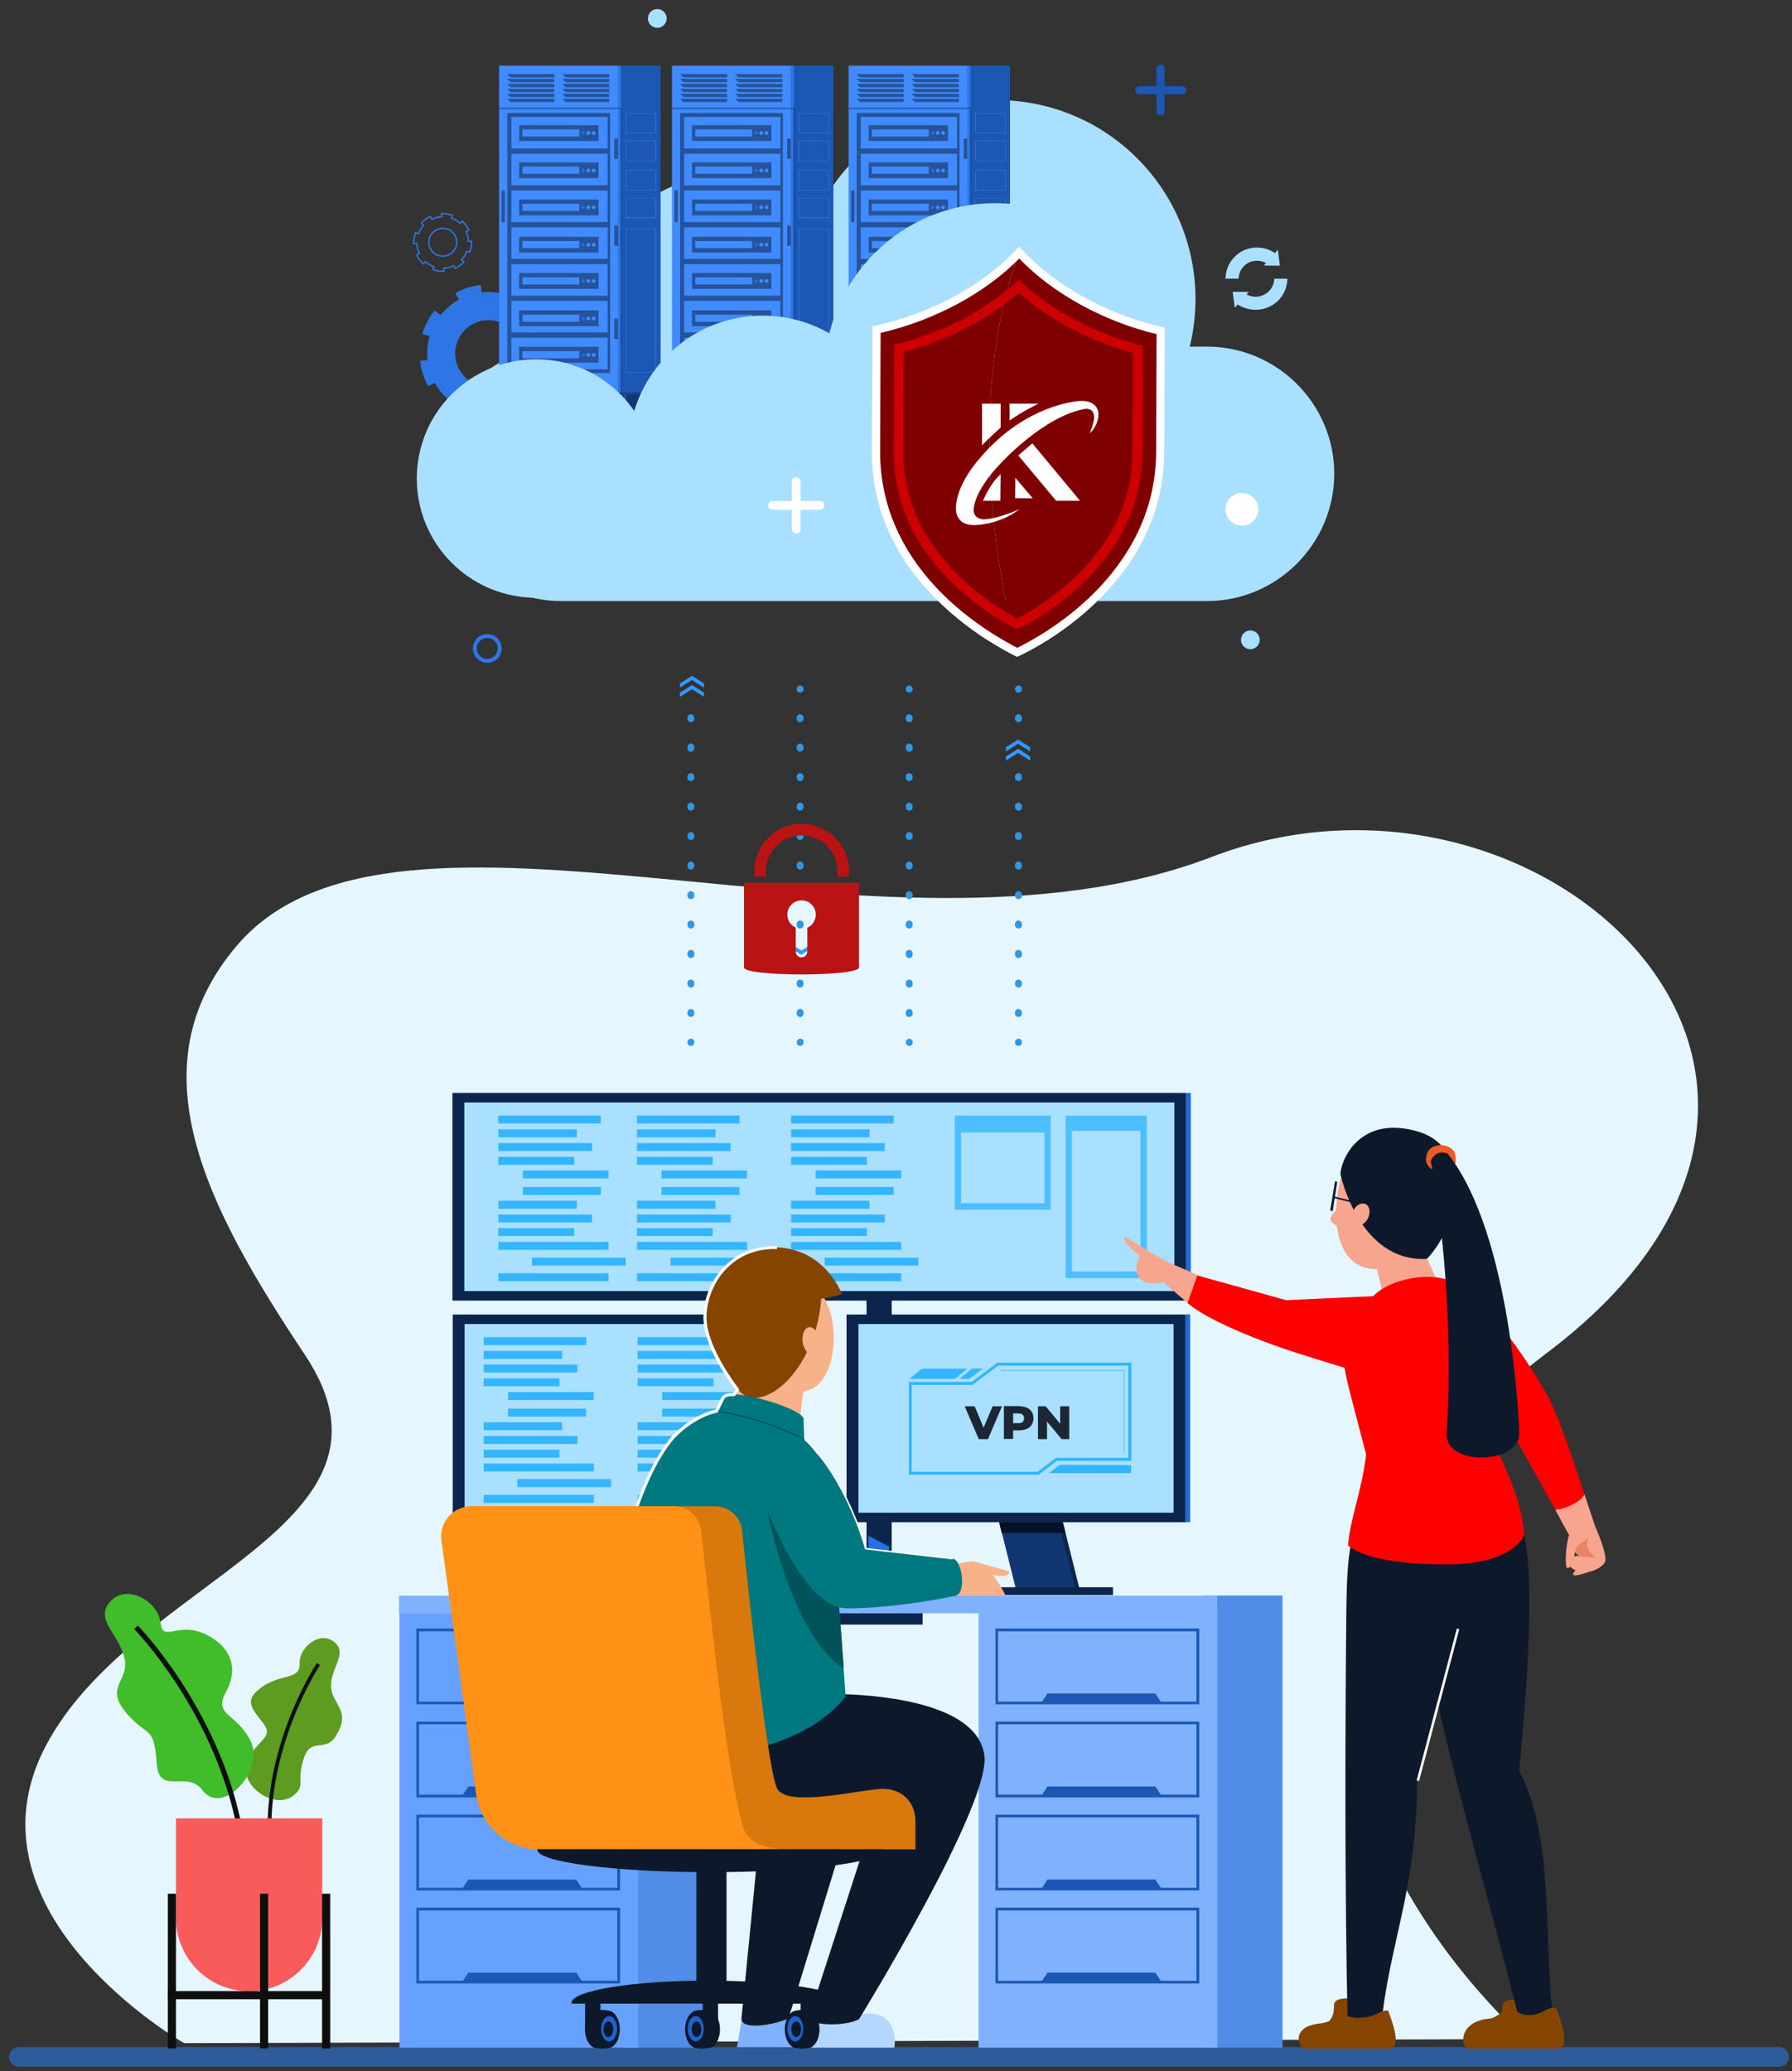 <?xml version="1.0" encoding="utf-8"?>
<!-- Generator: Adobe Illustrator 23.1.0, SVG Export Plug-In . SVG Version: 6.00 Build 0)  -->
<!DOCTYPE svg PUBLIC "-//W3C//DTD SVG 1.1//EN" "http://www.w3.org/Graphics/SVG/1.1/DTD/svg11.dtd">
<svg version="1.1" xmlns:x="http://ns.adobe.com/Extensibility/1.0/" xmlns:i="http://ns.adobe.com/AdobeIllustrator/10.0/" xmlns:graph="http://ns.adobe.com/Graphs/1.0/"
	 xmlns="http://www.w3.org/2000/svg" xmlns:xlink="http://www.w3.org/1999/xlink" x="0px" y="0px" viewBox="0 0 1146.7 1325.2"
	 style="enable-background:new 0 0 1146.7 1325.2;" xml:space="preserve">
<rect x="0" y="0" width="1146.7" height="1325.2" fill="#333333" stroke="none"/>
<style type="text/css">
	.st0{fill:#2E76E6;}
	.st1{fill:none;stroke:#2E76E6;stroke-width:0.872;stroke-linejoin:round;stroke-miterlimit:10;}
	.st2{fill:#AAE0FF;}
	.st3{fill:#1B57B3;}
	.st4{fill:#408BFF;}
	.st5{fill:#265399;}
	.st6{fill:#246AD6;}
	.st7{fill:#2D76E6;}
	.st8{fill:#0B254D;}
	.st9{fill:#113873;}
	.st10{fill:#1951A6;}
	.st11{fill:#7F0000;}
	.st12{fill:#FFFFFF;}
	.st13{fill:#CC0000;}
	.st14{fill:#2984CC;}
	.st15{fill:#2E5B99;}
	.st16{fill:#E6F6FF;}
	.st17{fill:#2370E6;}
	.st18{fill:#518CE6;}
	.st19{fill:#66A1FF;}
	.st20{fill:#80B1FF;}
	.st21{fill:#2475F2;}
	.st22{fill:#33B6FF;}
	.st23{fill:#15458C;}
	.st24{fill:#113773;}
	.st25{fill:#051226;}
	.st26{fill:#1C2635;}
	.st27{fill:#2069D9;}
	.st28{fill:#4DBEFF;}
	.st29{fill:#0D192B;}
	.st30{fill:#F7B28A;}
	.st31{fill:#B3D7FF;}
	.st32{fill:#007880;}
	.st33{fill:#005359;}
	.st34{fill:#854500;}
	.st35{fill:#003C40;}
	.st36{fill:#D9790D;}
	.st37{fill:#FF9117;}
	.st38{fill:#1E62CC;}
	.st39{fill:#5D9B21;}
	.st40{fill:#0E0E0E;}
	.st41{fill:#41BC2B;}
	.st42{fill:#F95A5A;}
	.st43{fill:#FF0000;}
	.st44{fill:#F7A58E;}
	.st45{fill:#E6856A;}
	.st46{fill:#A85900;}
	.st47{fill:#ED5A24;}
	.st48{fill:#2E97E6;}
	.st49{fill:#3397FF;}
	.st50{fill:#BA1313;}
</style>
<g id="BG">
</g>
<g id="banner">
</g>
<g id="illustrator">
	<g>
		<g>
			<g>
				<path class="st0" d="M346.9,207.2c-2.6-4.7-6-8.7-9.9-11.8l1-1.3l2-2.5l0,0c-4.5-3.6-9.7-6.3-15.1-7.8l-1.3,4.6
					c-5-1.4-10.2-1.9-15.4-1.3l-0.5-4.8c-5.5,0.6-11.1,2.3-16.3,5.2l2.3,4.2c-4.7,2.6-8.7,6-11.8,9.9l-3.8-3
					c-3.6,4.5-6.2,9.7-7.8,15.1l4.6,1.3c-1.4,5-1.9,10.2-1.3,15.4l-4.8,0.5c0.6,5.5,2.3,11.1,5.2,16.3l4.2-2.3
					c2.6,4.7,6,8.7,9.9,11.8l-2.1,2.7l-0.9,1.1l0,0c4.5,3.6,9.7,6.2,15.1,7.8l1.3-4.6c5,1.4,10.2,1.9,15.4,1.3l0.5,4.8
					c5.5-0.6,11.1-2.3,16.2-5.1l-2.3-4.2c4.7-2.6,8.7-6,11.8-10l2.9,2.3l0.8,0.7c3.6-4.5,6.2-9.7,7.8-15.1l-4.6-1.3
					c1.4-5,1.9-10.2,1.3-15.4l4.8-0.5c-0.6-5.5-2.3-11-5.2-16.2L346.9,207.2z M322.8,244.8c-10.3,5.7-23.3,1.9-28.9-8.4
					c-5.7-10.3-1.9-23.3,8.4-28.9c10.3-5.7,23.3-1.9,28.9,8.4C336.9,226.2,333.1,239.1,322.8,244.8z"/>
			</g>
			<g>
				<path class="st1" d="M294.5,142.9c-1.7-1.5-3.5-2.6-5.5-3.3l0.2-0.6l0.4-1.2l0,0c-2.3-0.8-4.7-1.2-7.1-1.1l0.1,2
					c-2.2,0.1-4.3,0.6-6.3,1.6l-0.9-1.8c-2.1,1-4.1,2.4-5.8,4.2l1.5,1.4c-1.5,1.7-2.6,3.5-3.3,5.5l-1.9-0.7
					c-0.8,2.3-1.2,4.7-1.1,7.1l2-0.1c0.1,2.2,0.6,4.3,1.6,6.3l-1.8,0.9c1,2.1,2.4,4.1,4.2,5.8l1.4-1.5c1.7,1.5,3.5,2.6,5.5,3.3
					l-0.5,1.3l-0.2,0.5l0,0c2.3,0.8,4.7,1.2,7.1,1.1l-0.1-2c2.2-0.1,4.3-0.6,6.3-1.6l0.9,1.8c2.1-1,4.1-2.4,5.7-4.2l-1.5-1.4
					c1.5-1.7,2.6-3.5,3.4-5.5l1.5,0.5l0.4,0.1c0.8-2.3,1.2-4.7,1.1-7l-2,0.1c-0.1-2.2-0.6-4.3-1.6-6.3l1.8-0.9
					c-1-2.1-2.4-4.1-4.2-5.7L294.5,142.9z M289.9,161c-3.3,3.6-9,3.9-12.6,0.6c-3.6-3.3-3.9-9-0.5-12.6c3.3-3.6,9-3.9,12.6-0.6
					C293,151.8,293.3,157.4,289.9,161z"/>
			</g>
		</g>
		<g>
			<g>
				<path class="st2" d="M772.3,384.6H359.2c-44.8,0-81.4-36.6-81.4-81.4v0c0-44.8,36.6-81.4,81.4-81.4h413.2
					c44.8,0,81.4,36.6,81.4,81.4v0C853.7,348,817.1,384.6,772.3,384.6z"/>
				
					<ellipse transform="matrix(0.707 -0.707 0.707 0.707 51.539 506.993)" class="st2" cx="637.8" cy="191.3" rx="127.3" ry="127.3"/>
				<circle class="st2" cx="463.8" cy="198.2" r="85.8"/>
			</g>
		</g>
		<g>
			<g>
				<rect x="395.4" y="42" class="st3" width="27.3" height="209.9"/>
				<g>
					<rect x="319.4" y="42" class="st4" width="76.1" height="209.9"/>
					<rect x="324.6" y="72.3" class="st5" width="65.8" height="166.3"/>
					<path class="st5" d="M322,142.4L322,142.4c-0.6,0-1.1-0.5-1.1-1.1v-18.5c0-0.6,0.5-1.1,1.1-1.1l0,0c0.6,0,1.1,0.5,1.1,1.1v18.5
						C323.1,141.9,322.6,142.4,322,142.4z"/>
					<rect x="393.1" y="88.6" class="st5" width="2.4" height="13.1"/>
					<rect x="393.1" y="203.9" class="st5" width="2.4" height="13.1"/>
					<g>
						<rect x="327.2" y="98.4" class="st4" width="61.6" height="20.2"/>
						<rect x="327.2" y="121.9" class="st4" width="61.6" height="20.2"/>
						<rect x="327.2" y="145.5" class="st4" width="61.6" height="20.2"/>
						<rect x="327.2" y="169" class="st4" width="61.6" height="20.2"/>
						<rect x="327.2" y="192.5" class="st4" width="61.6" height="20.2"/>
						<rect x="327.2" y="216.1" class="st4" width="61.6" height="20.2"/>
						<g>
							<rect x="327.2" y="74.8" class="st4" width="61.6" height="20.2"/>
							<g>
								<rect x="332.2" y="80.1" class="st5" width="50.8" height="10.1"/>
								<g>
									<rect x="334.3" y="82.8" class="st4" width="36.4" height="4.6"/>
									<g>
										<path class="st6" d="M374.3,85.1c0,0.7-0.5,1.2-1.2,1.2c-0.6,0-1.2-0.5-1.2-1.2c0-0.7,0.5-1.2,1.2-1.2
											C373.8,83.9,374.3,84.4,374.3,85.1z"/>
										<path class="st4" d="M377.7,85.1c0,0.7-0.5,1.2-1.2,1.2c-0.6,0-1.2-0.5-1.2-1.2c0-0.7,0.5-1.2,1.2-1.2
											C377.2,83.9,377.7,84.4,377.7,85.1z"/>
										<path class="st4" d="M381.1,85.1c0,0.7-0.5,1.2-1.2,1.2c-0.6,0-1.2-0.5-1.2-1.2c0-0.7,0.5-1.2,1.2-1.2
											C380.6,83.9,381.1,84.4,381.1,85.1z"/>
									</g>
								</g>
							</g>
						</g>
						<g>
							<rect x="332.2" y="103.9" class="st5" width="50.8" height="10.1"/>
							<g>
								<rect x="334.3" y="106.6" class="st4" width="36.4" height="4.6"/>
							</g>
						</g>
						<g>
							<rect x="332.2" y="127.7" class="st5" width="50.8" height="10.1"/>
							<g>
								<rect x="334.3" y="130.4" class="st4" width="36.4" height="4.6"/>
							</g>
						</g>
						<g>
							<rect x="332.2" y="151.5" class="st5" width="50.8" height="10.1"/>
							<g>
								<rect x="334.3" y="154.2" class="st4" width="36.4" height="4.6"/>
							</g>
						</g>
						<g>
							<rect x="332.2" y="174.7" class="st5" width="50.8" height="10.1"/>
							<g>
								<rect x="334.3" y="177.4" class="st4" width="36.4" height="4.6"/>
							</g>
							<g>
								<ellipse class="st6" cx="373.2" cy="179.8" rx="1.2" ry="1.2"/>
								<path class="st4" d="M377.7,179.8c0,0.7-0.5,1.2-1.2,1.2c-0.6,0-1.2-0.5-1.2-1.2c0-0.7,0.5-1.2,1.2-1.2
									C377.2,178.6,377.7,179.2,377.7,179.8z"/>
								<ellipse class="st4" cx="379.9" cy="179.8" rx="1.2" ry="1.2"/>
							</g>
						</g>
						<g>
							<rect x="332.2" y="198.6" class="st5" width="50.8" height="10.1"/>
							<g>
								<rect x="334.3" y="201.3" class="st4" width="36.4" height="4.6"/>
							</g>
						</g>
						<g>
							<rect x="332.2" y="221.9" class="st5" width="50.8" height="10.1"/>
							<g>
								<rect x="334.3" y="224.7" class="st4" width="36.4" height="4.6"/>
							</g>
							<g>
								<ellipse class="st6" cx="373.2" cy="227.1" rx="1.2" ry="1.2"/>
								<path class="st4" d="M377.7,227.1c0,0.7-0.5,1.2-1.2,1.2c-0.6,0-1.2-0.5-1.2-1.2c0-0.7,0.5-1.2,1.2-1.2
									C377.2,225.9,377.7,226.5,377.7,227.1z"/>
								<ellipse class="st4" cx="379.9" cy="227.1" rx="1.2" ry="1.2"/>
							</g>
						</g>
						<g>
							<path class="st6" d="M374.3,109.1c0,0.7-0.5,1.2-1.2,1.2c-0.6,0-1.2-0.5-1.2-1.2s0.5-1.2,1.2-1.2
								C373.8,107.9,374.3,108.5,374.3,109.1z"/>
							<path class="st4" d="M377.7,109.1c0,0.7-0.5,1.2-1.2,1.2c-0.6,0-1.2-0.5-1.2-1.2s0.5-1.2,1.2-1.2
								C377.2,107.9,377.7,108.5,377.7,109.1z"/>
							<path class="st4" d="M381.1,109.1c0,0.7-0.5,1.2-1.2,1.2c-0.6,0-1.2-0.5-1.2-1.2s0.5-1.2,1.2-1.2
								C380.6,107.9,381.1,108.5,381.1,109.1z"/>
						</g>
						<g>
							<ellipse class="st6" cx="373.2" cy="132.7" rx="1.2" ry="1.2"/>
							<path class="st4" d="M377.7,132.7c0,0.7-0.5,1.2-1.2,1.2c-0.6,0-1.2-0.5-1.2-1.2c0-0.7,0.5-1.2,1.2-1.2
								C377.2,131.5,377.7,132,377.7,132.7z"/>
							<ellipse class="st4" cx="379.9" cy="132.7" rx="1.2" ry="1.2"/>
						</g>
						<g>
							<path class="st6" d="M374.3,156.6c0,0.7-0.5,1.2-1.2,1.2c-0.6,0-1.2-0.5-1.2-1.2c0-0.7,0.5-1.2,1.2-1.2
								C373.8,155.4,374.3,155.9,374.3,156.6z"/>
							<path class="st4" d="M377.7,156.6c0,0.7-0.5,1.2-1.2,1.2c-0.6,0-1.2-0.5-1.2-1.2c0-0.7,0.5-1.2,1.2-1.2
								C377.2,155.4,377.7,155.9,377.7,156.6z"/>
							<path class="st4" d="M381.1,156.6c0,0.7-0.5,1.2-1.2,1.2c-0.6,0-1.2-0.5-1.2-1.2c0-0.7,0.5-1.2,1.2-1.2
								C380.6,155.4,381.1,155.9,381.1,156.6z"/>
						</g>
						<g>
							<path class="st6" d="M374.3,203.8c0,0.7-0.5,1.2-1.2,1.2c-0.6,0-1.2-0.5-1.2-1.2c0-0.7,0.5-1.2,1.2-1.2
								C373.8,202.5,374.3,203.1,374.3,203.8z"/>
							<path class="st4" d="M377.7,203.8c0,0.7-0.5,1.2-1.2,1.2c-0.6,0-1.2-0.5-1.2-1.2c0-0.7,0.5-1.2,1.2-1.2
								C377.2,202.5,377.7,203.1,377.7,203.8z"/>
							<path class="st4" d="M381.1,203.8c0,0.7-0.5,1.2-1.2,1.2c-0.6,0-1.2-0.5-1.2-1.2c0-0.7,0.5-1.2,1.2-1.2
								C380.6,202.5,381.1,203.1,381.1,203.8z"/>
						</g>
					</g>
				</g>
				<rect x="395.4" y="42" class="st7" width="2" height="209.9"/>
				<polygon class="st8" points="397.5,251.9 397.2,251.9 397.2,69.5 319.5,69.5 319.5,69.1 397.5,69.1 				"/>
				<rect x="393.1" y="144.2" class="st5" width="2.4" height="13.1"/>
				<g>
					<g>
						<g>
							<polygon class="st5" points="354.7,49.5 326.7,49.5 324.5,47.4 354.7,47.4 							"/>
						</g>
					</g>
					<g>
						<g>
							<polygon class="st5" points="354.7,52.6 326.7,52.6 324.5,50.5 354.7,50.5 							"/>
						</g>
					</g>
					<g>
						<g>
							<polygon class="st5" points="354.7,55.8 326.7,55.8 324.5,53.7 354.7,53.7 							"/>
						</g>
					</g>
					<g>
						<g>
							<polygon class="st5" points="354.7,58.9 326.7,58.9 324.5,56.9 354.7,56.9 							"/>
						</g>
					</g>
					<g>
						<g>
							<polygon class="st5" points="354.7,62.1 326.7,62.1 324.5,60 354.7,60 							"/>
						</g>
					</g>
					<g>
						<g>
							<polygon class="st5" points="354.7,65.3 326.7,65.3 324.5,63.2 354.7,63.2 							"/>
						</g>
					</g>
				</g>
				<g>
					<g>
						<g>
							<polygon class="st5" points="389.9,49.5 361.9,49.5 359.8,47.4 389.9,47.4 							"/>
						</g>
					</g>
					<g>
						<g>
							<polygon class="st5" points="389.9,52.6 361.9,52.6 359.8,50.5 389.9,50.5 							"/>
						</g>
					</g>
					<g>
						<g>
							<polygon class="st5" points="389.9,55.8 361.9,55.8 359.8,53.7 389.9,53.7 							"/>
						</g>
					</g>
					<g>
						<g>
							<polygon class="st5" points="389.9,58.9 361.9,58.9 359.8,56.9 389.9,56.9 							"/>
						</g>
					</g>
					<g>
						<g>
							<polygon class="st5" points="389.9,62.1 361.9,62.1 359.8,60 389.9,60 							"/>
						</g>
					</g>
					<g>
						<g>
							<polygon class="st5" points="389.9,65.3 361.9,65.3 359.8,63.2 389.9,63.2 							"/>
						</g>
					</g>
				</g>
				<g>
					<g>
						<path class="st4" d="M419.8,85.2h-19.3V72.4h19.3V85.2z M400.7,85h18.8V72.6h-18.8V85z"/>
						<path class="st4" d="M419.8,103h-19.3V90.2h19.3V103z M400.7,102.8h18.8V90.4h-18.8V102.8z"/>
					</g>
					<g>
						<path class="st4" d="M419.8,121.7h-19.3v-12.8h19.3V121.7z M400.7,121.5h18.8v-12.4h-18.8V121.5z"/>
						<path class="st4" d="M419.8,139.5h-19.3v-12.8h19.3V139.5z M400.7,139.2h18.8v-12.4h-18.8V139.2z"/>
						<path class="st4" d="M419.8,238.3h-19.3v-92h19.3V238.3z M400.7,238.1h18.8v-91.6h-18.8V238.1z"/>
					</g>
				</g>
			</g>
			<g>
				<g>
					<path class="st9" d="M423.4,251.9h-86.3c-1,0-1.9,0.8-1.9,1.9v23c0,1,0.8,1.9,1.9,1.9h86.3c1,0,1.9-0.8,1.9-1.9v-23
						C425.3,252.8,424.4,251.9,423.4,251.9z"/>
					<path class="st10" d="M398.6,251.8c-15.1,0-67.9,0.1-81.3,0.1c-1.4,0-2.5,1.1-2.5,2.4v21.9c0,1.3,1.1,2.4,2.5,2.4
						c13.5,0,65.7,0.2,81.3,0.2c1.4,0,2.5-1.1,2.5-2.4v-22.2C401,252.9,399.9,251.8,398.6,251.8z"/>
				</g>
				<rect x="319.4" y="251.4" class="st8" width="103.3" height="0.4"/>
				<path class="st4" d="M341.8,258.7h-21.6c-1,0-1.7-0.8-1.7-1.7l0,0c0-1,0.8-1.7,1.7-1.7h21.6c1,0,1.7,0.8,1.7,1.7l0,0
					C343.5,258,342.7,258.7,341.8,258.7z"/>
			</g>
		</g>
		<g>
			<g>
				<rect x="506" y="42" class="st3" width="27.3" height="209.9"/>
				<g>
					<rect x="430" y="42" class="st4" width="76.1" height="209.9"/>
					<rect x="435.2" y="72.3" class="st5" width="65.8" height="166.3"/>
					<path class="st5" d="M432.7,142.4L432.7,142.4c-0.6,0-1.1-0.5-1.1-1.1v-18.5c0-0.6,0.5-1.1,1.1-1.1l0,0c0.6,0,1.1,0.5,1.1,1.1
						v18.5C433.8,141.9,433.3,142.4,432.7,142.4z"/>
					<rect x="503.7" y="88.6" class="st5" width="2.4" height="13.1"/>
					<rect x="503.7" y="203.9" class="st5" width="2.4" height="13.1"/>
					<g>
						<rect x="437.8" y="98.4" class="st4" width="61.6" height="20.2"/>
						<rect x="437.8" y="121.9" class="st4" width="61.6" height="20.2"/>
						<rect x="437.8" y="145.5" class="st4" width="61.6" height="20.2"/>
						<rect x="437.8" y="169" class="st4" width="61.6" height="20.2"/>
						<rect x="437.8" y="192.5" class="st4" width="61.6" height="20.2"/>
						<rect x="437.8" y="216.1" class="st4" width="61.6" height="20.2"/>
						<g>
							<rect x="437.8" y="74.8" class="st4" width="61.6" height="20.2"/>
							<g>
								<rect x="442.8" y="80.1" class="st5" width="50.8" height="10.1"/>
								<g>
									<rect x="444.9" y="82.8" class="st4" width="36.4" height="4.6"/>
									<g>
										<path class="st6" d="M485,85.1c0,0.7-0.5,1.2-1.2,1.2c-0.6,0-1.2-0.5-1.2-1.2c0-0.7,0.5-1.2,1.2-1.2
											C484.4,83.9,485,84.4,485,85.1z"/>
										<path class="st4" d="M488.3,85.1c0,0.7-0.5,1.2-1.2,1.2c-0.6,0-1.2-0.5-1.2-1.2c0-0.7,0.5-1.2,1.2-1.2
											C487.8,83.9,488.3,84.4,488.3,85.1z"/>
										<path class="st4" d="M491.7,85.1c0,0.7-0.5,1.2-1.2,1.2c-0.6,0-1.2-0.5-1.2-1.2c0-0.7,0.5-1.2,1.2-1.2
											C491.2,83.9,491.7,84.4,491.7,85.1z"/>
									</g>
								</g>
							</g>
						</g>
						<g>
							<rect x="442.8" y="103.9" class="st5" width="50.8" height="10.1"/>
							<g>
								<rect x="444.9" y="106.6" class="st4" width="36.4" height="4.6"/>
							</g>
						</g>
						<g>
							<rect x="442.8" y="127.7" class="st5" width="50.8" height="10.1"/>
							<g>
								<rect x="444.9" y="130.4" class="st4" width="36.4" height="4.6"/>
							</g>
						</g>
						<g>
							<rect x="442.8" y="151.5" class="st5" width="50.8" height="10.1"/>
							<g>
								<rect x="444.9" y="154.2" class="st4" width="36.4" height="4.6"/>
							</g>
						</g>
						<g>
							<rect x="442.8" y="174.7" class="st5" width="50.8" height="10.1"/>
							<g>
								<rect x="444.9" y="177.4" class="st4" width="36.4" height="4.6"/>
							</g>
							<g>
								<path class="st6" d="M485,179.8c0,0.7-0.5,1.2-1.2,1.2c-0.6,0-1.2-0.5-1.2-1.2c0-0.7,0.5-1.2,1.2-1.2
									C484.4,178.6,485,179.2,485,179.8z"/>
								<path class="st4" d="M488.3,179.8c0,0.7-0.5,1.2-1.2,1.2c-0.6,0-1.2-0.5-1.2-1.2c0-0.7,0.5-1.2,1.2-1.2
									C487.8,178.6,488.3,179.2,488.3,179.8z"/>
								<path class="st4" d="M491.7,179.8c0,0.7-0.5,1.2-1.2,1.2c-0.6,0-1.2-0.5-1.2-1.2c0-0.7,0.5-1.2,1.2-1.2
									C491.2,178.6,491.7,179.2,491.7,179.8z"/>
							</g>
						</g>
						<g>
							<rect x="442.8" y="198.6" class="st5" width="50.8" height="10.1"/>
							<g>
								<rect x="444.9" y="201.3" class="st4" width="36.4" height="4.6"/>
							</g>
						</g>
						<g>
							<rect x="442.8" y="221.9" class="st5" width="50.8" height="10.1"/>
							<g>
								<rect x="444.9" y="224.7" class="st4" width="36.4" height="4.6"/>
							</g>
							<g>
								<path class="st6" d="M485,227.1c0,0.7-0.5,1.2-1.2,1.2c-0.6,0-1.2-0.5-1.2-1.2c0-0.7,0.5-1.2,1.2-1.2
									C484.4,225.9,485,226.5,485,227.1z"/>
								<path class="st4" d="M488.3,227.1c0,0.7-0.5,1.2-1.2,1.2c-0.6,0-1.2-0.5-1.2-1.2c0-0.7,0.5-1.2,1.2-1.2
									C487.8,225.9,488.3,226.5,488.3,227.1z"/>
								<path class="st4" d="M491.7,227.1c0,0.7-0.5,1.2-1.2,1.2c-0.6,0-1.2-0.5-1.2-1.2c0-0.7,0.5-1.2,1.2-1.2
									C491.2,225.9,491.7,226.5,491.7,227.1z"/>
							</g>
						</g>
						<g>
							<path class="st6" d="M485,109.1c0,0.7-0.5,1.2-1.2,1.2c-0.6,0-1.2-0.5-1.2-1.2s0.5-1.2,1.2-1.2
								C484.4,107.9,485,108.5,485,109.1z"/>
							<path class="st4" d="M488.3,109.1c0,0.7-0.5,1.2-1.2,1.2c-0.6,0-1.2-0.5-1.2-1.2s0.5-1.2,1.2-1.2
								C487.8,107.9,488.3,108.5,488.3,109.1z"/>
							<path class="st4" d="M491.7,109.1c0,0.7-0.5,1.2-1.2,1.2c-0.6,0-1.2-0.5-1.2-1.2s0.5-1.2,1.2-1.2
								C491.2,107.9,491.7,108.5,491.7,109.1z"/>
						</g>
						<g>
							<path class="st6" d="M485,132.7c0,0.7-0.5,1.2-1.2,1.2c-0.6,0-1.2-0.5-1.2-1.2c0-0.7,0.5-1.2,1.2-1.2
								C484.4,131.5,485,132,485,132.7z"/>
							<path class="st4" d="M488.3,132.7c0,0.7-0.5,1.2-1.2,1.2c-0.6,0-1.2-0.5-1.2-1.2c0-0.7,0.5-1.2,1.2-1.2
								C487.8,131.5,488.3,132,488.3,132.7z"/>
							<path class="st4" d="M491.7,132.7c0,0.7-0.5,1.2-1.2,1.2c-0.6,0-1.2-0.5-1.2-1.2c0-0.7,0.5-1.2,1.2-1.2
								C491.2,131.5,491.7,132,491.7,132.7z"/>
						</g>
						<g>
							<path class="st6" d="M485,156.6c0,0.7-0.5,1.2-1.2,1.2c-0.6,0-1.2-0.5-1.2-1.2c0-0.7,0.5-1.2,1.2-1.2
								C484.4,155.4,485,155.9,485,156.6z"/>
							<path class="st4" d="M488.3,156.6c0,0.7-0.5,1.2-1.2,1.2c-0.6,0-1.2-0.5-1.2-1.2c0-0.7,0.5-1.2,1.2-1.2
								C487.8,155.4,488.3,155.9,488.3,156.6z"/>
							<path class="st4" d="M491.7,156.6c0,0.7-0.5,1.2-1.2,1.2c-0.6,0-1.2-0.5-1.2-1.2c0-0.7,0.5-1.2,1.2-1.2
								C491.2,155.4,491.7,155.9,491.7,156.6z"/>
						</g>
						<g>
							<path class="st6" d="M485,203.8c0,0.7-0.5,1.2-1.2,1.2c-0.6,0-1.2-0.5-1.2-1.2c0-0.7,0.5-1.2,1.2-1.2
								C484.4,202.5,485,203.1,485,203.8z"/>
							<path class="st4" d="M488.3,203.8c0,0.7-0.5,1.2-1.2,1.2c-0.6,0-1.2-0.5-1.2-1.2c0-0.7,0.5-1.2,1.2-1.2
								C487.8,202.5,488.3,203.1,488.3,203.8z"/>
							<path class="st4" d="M491.7,203.8c0,0.7-0.5,1.2-1.2,1.2c-0.6,0-1.2-0.5-1.2-1.2c0-0.7,0.5-1.2,1.2-1.2
								C491.2,202.5,491.7,203.1,491.7,203.8z"/>
						</g>
					</g>
				</g>
				<rect x="506" y="42" class="st7" width="2" height="209.9"/>
				<polygon class="st8" points="508.2,251.9 507.9,251.9 507.9,69.5 430.1,69.5 430.1,69.1 508.2,69.1 				"/>
				<rect x="503.7" y="144.2" class="st5" width="2.4" height="13.1"/>
				<g>
					<g>
						<g>
							<polygon class="st5" points="465.3,49.5 437.3,49.5 435.2,47.4 465.3,47.4 							"/>
						</g>
					</g>
					<g>
						<g>
							<polygon class="st5" points="465.3,52.6 437.3,52.6 435.2,50.5 465.3,50.5 							"/>
						</g>
					</g>
					<g>
						<g>
							<polygon class="st5" points="465.3,55.8 437.3,55.8 435.2,53.7 465.3,53.7 							"/>
						</g>
					</g>
					<g>
						<g>
							<polygon class="st5" points="465.3,58.9 437.3,58.9 435.2,56.9 465.3,56.9 							"/>
						</g>
					</g>
					<g>
						<g>
							<polygon class="st5" points="465.3,62.1 437.3,62.1 435.2,60 465.3,60 							"/>
						</g>
					</g>
					<g>
						<g>
							<polygon class="st5" points="465.3,65.3 437.3,65.3 435.2,63.2 465.3,63.2 							"/>
						</g>
					</g>
				</g>
				<g>
					<g>
						<g>
							<polygon class="st5" points="500.6,49.5 472.6,49.5 470.4,47.4 500.6,47.4 							"/>
						</g>
					</g>
					<g>
						<g>
							<polygon class="st5" points="500.6,52.6 472.6,52.6 470.4,50.5 500.6,50.5 							"/>
						</g>
					</g>
					<g>
						<g>
							<polygon class="st5" points="500.6,55.8 472.6,55.8 470.4,53.7 500.6,53.7 							"/>
						</g>
					</g>
					<g>
						<g>
							<polygon class="st5" points="500.6,58.9 472.6,58.9 470.4,56.9 500.6,56.9 							"/>
						</g>
					</g>
					<g>
						<g>
							<polygon class="st5" points="500.6,62.1 472.6,62.1 470.4,60 500.6,60 							"/>
						</g>
					</g>
					<g>
						<g>
							<polygon class="st5" points="500.6,65.3 472.6,65.3 470.4,63.2 500.6,63.2 							"/>
						</g>
					</g>
				</g>
				<g>
					<g>
						<path class="st4" d="M530.4,85.2h-19.3V72.4h19.3V85.2z M511.4,85h18.8V72.6h-18.8V85z"/>
						<path class="st4" d="M530.4,103h-19.3V90.2h19.3V103z M511.4,102.8h18.8V90.4h-18.8V102.8z"/>
					</g>
					<g>
						<path class="st4" d="M530.4,121.7h-19.3v-12.8h19.3V121.7z M511.4,121.5h18.8v-12.4h-18.8V121.5z"/>
						<path class="st4" d="M530.4,139.5h-19.3v-12.8h19.3V139.5z M511.4,139.2h18.8v-12.4h-18.8V139.2z"/>
						<path class="st4" d="M530.4,238.3h-19.3v-92h19.3V238.3z M511.4,238.1h18.8v-91.6h-18.8V238.1z"/>
					</g>
				</g>
			</g>
			<g>
				<g>
					<path class="st9" d="M534,251.9h-86.3c-1,0-1.9,0.8-1.9,1.9v23c0,1,0.8,1.9,1.9,1.9H534c1,0,1.9-0.8,1.9-1.9v-23
						C535.9,252.8,535.1,251.9,534,251.9z"/>
					<path class="st10" d="M509.2,251.8c-15.1,0-67.9,0.1-81.3,0.1c-1.4,0-2.5,1.1-2.5,2.4v21.9c0,1.3,1.1,2.4,2.5,2.4
						c13.5,0,65.7,0.2,81.3,0.2c1.4,0,2.5-1.1,2.5-2.4v-22.2C511.7,252.9,510.6,251.8,509.2,251.8z"/>
				</g>
				<rect x="430" y="251.4" class="st8" width="103.3" height="0.4"/>
				<path class="st4" d="M452.4,258.7h-21.6c-1,0-1.7-0.8-1.7-1.7l0,0c0-1,0.8-1.7,1.7-1.7h21.6c1,0,1.7,0.8,1.7,1.7l0,0
					C454.1,258,453.4,258.7,452.4,258.7z"/>
			</g>
		</g>
		<g>
			<g>
				<rect x="619" y="42" class="st3" width="27.3" height="209.9"/>
				<g>
					<rect x="543" y="42" class="st4" width="76.1" height="209.9"/>
					<rect x="548.2" y="72.3" class="st5" width="65.8" height="166.3"/>
					<path class="st5" d="M545.7,142.4L545.7,142.4c-0.6,0-1.1-0.5-1.1-1.1v-18.5c0-0.6,0.5-1.1,1.1-1.1l0,0c0.6,0,1.1,0.5,1.1,1.1
						v18.5C546.8,141.9,546.3,142.4,545.7,142.4z"/>
					<rect x="616.7" y="88.6" class="st5" width="2.4" height="13.1"/>
					<rect x="616.7" y="203.9" class="st5" width="2.4" height="13.1"/>
					<g>
						<rect x="550.8" y="98.4" class="st4" width="61.6" height="20.2"/>
						<rect x="550.8" y="121.9" class="st4" width="61.6" height="20.2"/>
						<rect x="550.8" y="145.5" class="st4" width="61.6" height="20.2"/>
						<rect x="550.8" y="169" class="st4" width="61.6" height="20.2"/>
						<rect x="550.8" y="192.5" class="st4" width="61.6" height="20.2"/>
						<rect x="550.8" y="216.1" class="st4" width="61.6" height="20.2"/>
						<g>
							<rect x="550.8" y="74.8" class="st4" width="61.6" height="20.2"/>
							<g>
								<rect x="555.8" y="80.1" class="st5" width="50.8" height="10.1"/>
								<g>
									<rect x="557.9" y="82.8" class="st4" width="36.4" height="4.6"/>
									<g>
										<path class="st6" d="M598,85.1c0,0.7-0.5,1.2-1.2,1.2c-0.6,0-1.2-0.5-1.2-1.2c0-0.7,0.5-1.2,1.2-1.2
											C597.4,83.9,598,84.4,598,85.1z"/>
										<path class="st4" d="M601.3,85.1c0,0.7-0.5,1.2-1.2,1.2c-0.6,0-1.2-0.5-1.2-1.2c0-0.7,0.5-1.2,1.2-1.2
											C600.8,83.9,601.3,84.4,601.3,85.1z"/>
										<path class="st4" d="M604.7,85.1c0,0.7-0.5,1.2-1.2,1.2c-0.6,0-1.2-0.5-1.2-1.2c0-0.7,0.5-1.2,1.2-1.2
											C604.2,83.9,604.7,84.4,604.7,85.1z"/>
									</g>
								</g>
							</g>
						</g>
						<g>
							<rect x="555.8" y="103.9" class="st5" width="50.8" height="10.1"/>
							<g>
								<rect x="557.9" y="106.6" class="st4" width="36.4" height="4.6"/>
							</g>
						</g>
						<g>
							<rect x="555.8" y="127.7" class="st5" width="50.8" height="10.1"/>
							<g>
								<rect x="557.9" y="130.4" class="st4" width="36.4" height="4.6"/>
							</g>
						</g>
						<g>
							<rect x="555.8" y="151.5" class="st5" width="50.8" height="10.1"/>
							<g>
								<rect x="557.9" y="154.2" class="st4" width="36.4" height="4.6"/>
							</g>
						</g>
						<g>
							<rect x="555.8" y="174.7" class="st5" width="50.8" height="10.1"/>
							<g>
								<rect x="557.9" y="177.4" class="st4" width="36.4" height="4.6"/>
							</g>
							<g>
								<path class="st6" d="M598,179.8c0,0.7-0.5,1.2-1.2,1.2c-0.6,0-1.2-0.5-1.2-1.2c0-0.7,0.5-1.2,1.2-1.2
									C597.4,178.6,598,179.2,598,179.8z"/>
								<path class="st4" d="M601.3,179.8c0,0.7-0.5,1.2-1.2,1.2c-0.6,0-1.2-0.5-1.2-1.2c0-0.7,0.5-1.2,1.2-1.2
									C600.8,178.6,601.3,179.2,601.3,179.8z"/>
								<path class="st4" d="M604.7,179.8c0,0.7-0.5,1.2-1.2,1.2c-0.6,0-1.2-0.5-1.2-1.2c0-0.7,0.5-1.2,1.2-1.2
									C604.2,178.6,604.7,179.2,604.7,179.8z"/>
							</g>
						</g>
						<g>
							<rect x="555.8" y="198.6" class="st5" width="50.8" height="10.1"/>
							<g>
								<rect x="557.9" y="201.3" class="st4" width="36.4" height="4.6"/>
							</g>
						</g>
						<g>
							<rect x="555.8" y="221.9" class="st5" width="50.8" height="10.1"/>
							<g>
								<rect x="557.9" y="224.7" class="st4" width="36.4" height="4.6"/>
							</g>
							<g>
								<path class="st6" d="M598,227.1c0,0.7-0.5,1.2-1.2,1.2c-0.6,0-1.2-0.5-1.2-1.2c0-0.7,0.5-1.2,1.2-1.2
									C597.4,225.9,598,226.5,598,227.1z"/>
								<path class="st4" d="M601.3,227.1c0,0.7-0.5,1.2-1.2,1.2c-0.6,0-1.2-0.5-1.2-1.2c0-0.7,0.5-1.2,1.2-1.2
									C600.8,225.9,601.3,226.5,601.3,227.1z"/>
								<path class="st4" d="M604.7,227.1c0,0.7-0.5,1.2-1.2,1.2c-0.6,0-1.2-0.5-1.2-1.2c0-0.7,0.5-1.2,1.2-1.2
									C604.2,225.9,604.7,226.5,604.7,227.1z"/>
							</g>
						</g>
						<g>
							<path class="st6" d="M598,109.1c0,0.7-0.5,1.2-1.2,1.2c-0.6,0-1.2-0.5-1.2-1.2s0.5-1.2,1.2-1.2
								C597.4,107.9,598,108.5,598,109.1z"/>
							<path class="st4" d="M601.3,109.1c0,0.7-0.5,1.2-1.2,1.2c-0.6,0-1.2-0.5-1.2-1.2s0.5-1.2,1.2-1.2
								C600.8,107.9,601.3,108.5,601.3,109.1z"/>
							<path class="st4" d="M604.7,109.1c0,0.7-0.5,1.2-1.2,1.2c-0.6,0-1.2-0.5-1.2-1.2s0.5-1.2,1.2-1.2
								C604.2,107.9,604.7,108.5,604.7,109.1z"/>
						</g>
						<g>
							<path class="st6" d="M598,132.7c0,0.7-0.5,1.2-1.2,1.2c-0.6,0-1.2-0.5-1.2-1.2c0-0.7,0.5-1.2,1.2-1.2
								C597.4,131.5,598,132,598,132.7z"/>
							<path class="st4" d="M601.3,132.7c0,0.7-0.5,1.2-1.2,1.2c-0.6,0-1.2-0.5-1.2-1.2c0-0.7,0.5-1.2,1.2-1.2
								C600.8,131.5,601.3,132,601.3,132.7z"/>
							<path class="st4" d="M604.7,132.7c0,0.7-0.5,1.2-1.2,1.2c-0.6,0-1.2-0.5-1.2-1.2c0-0.7,0.5-1.2,1.2-1.2
								C604.2,131.5,604.7,132,604.7,132.7z"/>
						</g>
						<g>
							<path class="st6" d="M598,156.6c0,0.7-0.5,1.2-1.2,1.2c-0.6,0-1.2-0.5-1.2-1.2c0-0.7,0.5-1.2,1.2-1.2
								C597.4,155.4,598,155.9,598,156.6z"/>
							<path class="st4" d="M601.3,156.6c0,0.7-0.5,1.2-1.2,1.2c-0.6,0-1.2-0.5-1.2-1.2c0-0.7,0.5-1.2,1.2-1.2
								C600.8,155.4,601.3,155.9,601.3,156.6z"/>
							<path class="st4" d="M604.7,156.6c0,0.7-0.5,1.2-1.2,1.2c-0.6,0-1.2-0.5-1.2-1.2c0-0.7,0.5-1.2,1.2-1.2
								C604.2,155.4,604.7,155.9,604.7,156.6z"/>
						</g>
						<g>
							<path class="st6" d="M598,203.8c0,0.7-0.5,1.2-1.2,1.2c-0.6,0-1.2-0.5-1.2-1.2c0-0.7,0.5-1.2,1.2-1.2
								C597.4,202.5,598,203.1,598,203.8z"/>
							<path class="st4" d="M601.3,203.8c0,0.7-0.5,1.2-1.2,1.2c-0.6,0-1.2-0.5-1.2-1.2c0-0.7,0.5-1.2,1.2-1.2
								C600.8,202.5,601.3,203.1,601.3,203.8z"/>
							<path class="st4" d="M604.7,203.8c0,0.7-0.5,1.2-1.2,1.2c-0.6,0-1.2-0.5-1.2-1.2c0-0.7,0.5-1.2,1.2-1.2
								C604.2,202.5,604.7,203.1,604.7,203.8z"/>
						</g>
					</g>
				</g>
				<rect x="619" y="42" class="st7" width="2" height="209.9"/>
				<polygon class="st8" points="621.2,251.9 620.9,251.9 620.9,69.5 543.1,69.5 543.1,69.1 621.2,69.1 				"/>
				<rect x="616.7" y="144.2" class="st5" width="2.4" height="13.1"/>
				<g>
					<g>
						<g>
							<polygon class="st5" points="578.3,49.5 550.3,49.5 548.2,47.4 578.3,47.4 							"/>
						</g>
					</g>
					<g>
						<g>
							<polygon class="st5" points="578.3,52.6 550.3,52.6 548.2,50.5 578.3,50.5 							"/>
						</g>
					</g>
					<g>
						<g>
							<polygon class="st5" points="578.3,55.8 550.3,55.8 548.2,53.7 578.3,53.7 							"/>
						</g>
					</g>
					<g>
						<g>
							<polygon class="st5" points="578.3,58.9 550.3,58.9 548.2,56.9 578.3,56.9 							"/>
						</g>
					</g>
					<g>
						<g>
							<polygon class="st5" points="578.3,62.1 550.3,62.1 548.2,60 578.3,60 							"/>
						</g>
					</g>
					<g>
						<g>
							<polygon class="st5" points="578.3,65.3 550.3,65.3 548.2,63.2 578.3,63.2 							"/>
						</g>
					</g>
				</g>
				<g>
					<g>
						<g>
							<polygon class="st5" points="613.6,49.5 585.6,49.5 583.4,47.4 613.6,47.4 							"/>
						</g>
					</g>
					<g>
						<g>
							<polygon class="st5" points="613.6,52.6 585.6,52.6 583.4,50.5 613.6,50.5 							"/>
						</g>
					</g>
					<g>
						<g>
							<polygon class="st5" points="613.6,55.8 585.6,55.8 583.4,53.7 613.6,53.7 							"/>
						</g>
					</g>
					<g>
						<g>
							<polygon class="st5" points="613.6,58.9 585.6,58.9 583.4,56.9 613.6,56.9 							"/>
						</g>
					</g>
					<g>
						<g>
							<polygon class="st5" points="613.6,62.1 585.6,62.1 583.4,60 613.6,60 							"/>
						</g>
					</g>
					<g>
						<g>
							<polygon class="st5" points="613.6,65.3 585.6,65.3 583.4,63.2 613.6,63.2 							"/>
						</g>
					</g>
				</g>
				<g>
					<g>
						<path class="st4" d="M643.4,85.2h-19.3V72.4h19.3V85.2z M624.4,85h18.8V72.6h-18.8V85z"/>
						<path class="st4" d="M643.4,103h-19.3V90.2h19.3V103z M624.4,102.8h18.8V90.4h-18.8V102.8z"/>
					</g>
					<g>
						<path class="st4" d="M643.4,121.7h-19.3v-12.8h19.3V121.7z M624.4,121.5h18.8v-12.4h-18.8V121.5z"/>
						<path class="st4" d="M643.4,139.5h-19.3v-12.8h19.3V139.5z M624.4,139.2h18.8v-12.4h-18.8V139.2z"/>
						<path class="st4" d="M643.4,238.3h-19.3v-92h19.3V238.3z M624.4,238.1h18.8v-91.6h-18.8V238.1z"/>
					</g>
				</g>
			</g>
			<g>
				<g>
					<path class="st9" d="M647,251.9h-86.3c-1,0-1.9,0.8-1.9,1.9v23c0,1,0.8,1.9,1.9,1.9H647c1,0,1.9-0.8,1.9-1.9v-23
						C648.9,252.8,648.1,251.9,647,251.9z"/>
					<path class="st10" d="M622.2,251.8c-15.1,0-67.9,0.1-81.3,0.1c-1.4,0-2.5,1.1-2.5,2.4v21.9c0,1.3,1.1,2.4,2.5,2.4
						c13.5,0,65.7,0.2,81.3,0.2c1.4,0,2.5-1.1,2.5-2.4v-22.2C624.7,252.9,623.6,251.8,622.2,251.8z"/>
				</g>
				<rect x="543" y="251.4" class="st8" width="103.3" height="0.4"/>
				<path class="st4" d="M565.4,258.7h-21.6c-1,0-1.7-0.8-1.7-1.7l0,0c0-1,0.8-1.7,1.7-1.7h21.6c1,0,1.7,0.8,1.7,1.7l0,0
					C567.2,258,566.4,258.7,565.4,258.7z"/>
			</g>
		</g>
		<circle class="st2" cx="636.9" cy="239.3" r="109.3"/>
		
			<ellipse transform="matrix(0.707 -0.707 0.707 0.707 -60.509 429.446)" class="st2" cx="488.1" cy="287.8" rx="85.9" ry="85.9"/>
		
			<ellipse transform="matrix(0.707 -0.707 0.707 0.707 -116.059 332.274)" class="st2" cx="343.1" cy="306.2" rx="76.3" ry="76.3"/>
		<g>
			<g>
				<g>
					<g>
						<g>
							<path class="st11" d="M652.3,161.8c-0.1-0.1-0.1-0.1-0.2-0.2c-21.2,22.7-55.1,41.4-91.3,49.3c0,2.4-0.1,15.8-0.3,77.6
								c-0.4,82.4,78.1,122.7,90.3,128.9C615,272.6,643,185,652.3,161.8z"/>
							<path class="st11" d="M652.3,161.8C643,185,615,272.6,650.8,417.4c11.8-5.4,91.2-45.6,91.6-128.1c0.3-61.8,0.3-75.2,0.3-77.6
								C706.6,203.5,673.3,184.6,652.3,161.8z"/>
						</g>
						<path class="st12" d="M650.7,420.3l-1.1-0.6c-23.9-12.1-40.6-26.4-50.5-36.3c-27.5-27.6-41.3-59.5-41.2-94.9l0.4-79.7l2-0.4
							c35.1-7.7,68.8-25.8,89.9-48.5l1.9-2.1l2.1,2.2c21,22.8,54.3,41.2,89.1,49.2l2,0.5l0,2.1c0,2.4-0.1,15.8-0.3,77.6
							c-0.4,85.3-83.6,126.1-93.1,130.4L650.7,420.3z M563.5,213l-0.3,75.5c-0.3,72.3,60.3,111.8,87.7,126
							c13.3-6.4,88.6-45.8,88.9-125.2c0.2-52.1,0.3-69.8,0.3-75.5c-34-8.2-66.6-26.1-87.9-48.4C630.6,187.5,597.8,205.1,563.5,213z"
							/>
					</g>
					<path class="st13" d="M652,402.1l-2.5-0.1c-8.5-4.4-25.2-14.2-41.1-30c-24.4-24.2-36.6-52.3-36.5-83.2l0.3-68.2l2.3-0.6
						c29.3-7.6,56.1-21.4,75.3-39.1l2.2-2l2.1,2.1l-2,2.3l2.1-2.2c19.1,17.8,45.6,31.8,74.8,39.6l2.3,0.6l-0.3,68.2
						c-0.1,31-12.7,58.9-37.2,82.9c-15.5,15.2-31.8,24.7-40.2,29.1L652,402.1z M578.3,225.2l-0.3,63.5
						c-0.1,29.3,11.5,55.8,34.7,78.9c14.5,14.4,29.7,23.6,38.2,28.2c8.1-4.2,23.6-13.4,38.4-27.9c23.4-22.8,35.3-49.3,35.4-78.5
						l0.3-63.5c-28.2-7.9-54-21.5-73.2-38.7C632.6,204.1,606.7,217.6,578.3,225.2z"/>
				</g>
			</g>
		</g>
		<g>
			<path class="st2" d="M810.1,168.3l-1.4,1.6l10.3,0.1l-1.3-10.2l-1.9,2.1c-8.3-5.6-19.7-4.5-26.5,3.2c-3.4,3.8-5,8.5-5.1,13.2
				l8.4,0c0.1-2.7,1-5.4,3-7.6C799.2,166.6,805.3,165.7,810.1,168.3z"/>
			<path class="st2" d="M818.7,191.5c3.4-3.8,5-8.5,5.1-13.2l-8.4,0c-0.1,2.7-1,5.4-3,7.6c-3.8,4.2-9.9,5.1-14.7,2.5l1.4-1.6
				l-10.3-0.1l1.3,10.2l1.9-2.1C800.4,200.3,811.8,199.1,818.7,191.5z"/>
		</g>
		
			<ellipse transform="matrix(0.924 -0.383 0.383 0.924 -64.314 328.864)" class="st12" cx="794.5" cy="326.1" rx="10.5" ry="10.5"/>
		<path class="st2" d="M806.1,409.4c0,3.3-2.7,6-6,6c-3.3,0-6-2.7-6-6c0-3.3,2.7-6,6-6C803.4,403.4,806.1,406.1,806.1,409.4z"/>
		<circle class="st2" cx="420.6" cy="11.8" r="6"/>
		<g>
			<path class="st12" d="M509.5,341.4L509.5,341.4c-1.6,0-2.8-1.3-2.8-2.8v-30.4c0-1.6,1.3-2.8,2.8-2.8l0,0c1.6,0,2.8,1.3,2.8,2.8
				v30.4C512.4,340.2,511.1,341.4,509.5,341.4z"/>
			<path class="st12" d="M491.5,323.4L491.5,323.4c0-1.6,1.3-2.8,2.8-2.8h30.4c1.6,0,2.8,1.3,2.8,2.8l0,0c0,1.6-1.3,2.8-2.8,2.8
				h-30.4C492.8,326.2,491.5,325,491.5,323.4z"/>
		</g>
		<g>
			<path class="st3" d="M742.6,73.9L742.6,73.9c-1.4,0-2.6-1.1-2.6-2.6V44c0-1.4,1.1-2.6,2.6-2.6l0,0c1.4,0,2.6,1.1,2.6,2.6v27.4
				C745.2,72.8,744,73.9,742.6,73.9z"/>
			<path class="st3" d="M726.4,57.7L726.4,57.7c0-1.4,1.1-2.6,2.6-2.6h27.4c1.4,0,2.6,1.1,2.6,2.6l0,0c0,1.4-1.1,2.6-2.6,2.6h-27.4
				C727.5,60.2,726.4,59.1,726.4,57.7z"/>
		</g>
		<path class="st0" d="M311.8,424.1c-5.1,0-9.2-4.1-9.2-9.2c0-5.1,4.1-9.2,9.2-9.2c5.1,0,9.2,4.1,9.2,9.2
			C321,420,316.9,424.1,311.8,424.1z M311.8,408.2c-3.7,0-6.7,3-6.7,6.7s3,6.7,6.7,6.7c3.7,0,6.7-3,6.7-6.7S315.5,408.2,311.8,408.2
			z"/>
		<g>
			<path class="st14" d="M644.9,823.6l-0.9,1l6.5,0.1l-0.8-6.5l-1.2,1.4c-5.3-3.6-12.5-2.8-16.9,2c-2.2,2.4-3.2,5.4-3.2,8.4l5.3,0
				c0.1-1.7,0.7-3.4,1.9-4.8C637.9,822.5,641.8,821.9,644.9,823.6z"/>
			<path class="st14" d="M650.3,838.3c2.2-2.4,3.2-5.4,3.2-8.4l-5.3,0c-0.1,1.7-0.7,3.4-1.9,4.8c-2.4,2.7-6.3,3.3-9.3,1.6l0.9-1
				l-6.5-0.1l0.8,6.5l1.2-1.4C638.7,843.9,646,843.2,650.3,838.3z"/>
		</g>
	</g>
	<g>
		<path class="st15" d="M1138.5,1322.4H12.1c-3.5,0-6.3-2.8-6.3-6.3c0-3.5,2.8-6.3,6.3-6.3h1126.3c3.5,0,6.3,2.8,6.3,6.3
			C1144.8,1319.5,1142,1322.4,1138.5,1322.4z"/>
		<path class="st16" d="M117.8,1307.3c0,0-145-82.9-88.5-190.2C85.8,1009.8,268.7,977.3,195,866.7c-64-96-109.2-184.6-43.3-261.8
			c102.1-119.6,412.4,24.5,623.4-56.5s448.1,140.7,215.5,316.7c-278.9,211-14.6,439.6-14.6,439.6L117.8,1307.3z"/>
		<g>
			<g>
				<rect x="532.4" y="1012.5" class="st8" width="58" height="27"/>
				<rect x="554.5" y="779.5" class="st8" width="16.1" height="241"/>
				<path class="st17" d="M555.5,982.5l13.4,7.1v22.8h-13.4C555.5,1012.4,555.9,982.9,555.5,982.5z"/>
			</g>
			<g>
				<g>
					<rect x="399.7" y="1031.3" class="st18" width="50.4" height="278.9"/>
					<g>
						<rect x="255.6" y="1031.3" class="st19" width="152.8" height="278.9"/>
						<g>
							<path class="st3" d="M396.7,1090.5H266.4v-48.5h130.4V1090.5z M268.1,1088.8H395v-45H268.1V1088.8z"/>
							<polygon class="st3" points="372.7,1089.6 295.7,1089.6 299.7,1083.6 368.7,1083.6 							"/>
						</g>
						<g>
							<path class="st3" d="M396.7,1150.1H266.4v-48.5h130.4V1150.1z M268.1,1148.3H395v-45H268.1V1148.3z"/>
							<polygon class="st3" points="372.7,1149.1 295.7,1149.1 299.7,1143.1 368.7,1143.1 							"/>
						</g>
						<g>
							<path class="st3" d="M396.7,1209.6H266.4v-48.5h130.4V1209.6z M268.1,1207.9H395v-45H268.1V1207.9z"/>
							<polygon class="st3" points="372.7,1208.7 295.7,1208.7 299.7,1202.6 368.7,1202.6 							"/>
						</g>
						<g>
							<path class="st3" d="M396.7,1269.1H266.4v-48.5h130.4V1269.1z M268.1,1267.4H395v-45H268.1V1267.4z"/>
							<polygon class="st3" points="372.7,1268.2 295.7,1268.2 299.7,1262.2 368.7,1262.2 							"/>
						</g>
					</g>
				</g>
				<g>
					<rect x="770.3" y="1020.9" class="st18" width="50.4" height="289.3"/>
					<g>
						<rect x="626.2" y="1031.3" class="st20" width="152.8" height="278.9"/>
						<g>
							<path class="st3" d="M767.3,1090.5H637v-48.5h130.4V1090.5z M638.7,1088.8h126.9v-45H638.7V1088.8z"/>
							<polygon class="st3" points="743.3,1089.6 666.3,1089.6 670.3,1083.6 739.3,1083.6 							"/>
						</g>
						<g>
							<path class="st3" d="M767.3,1150.1H637v-48.5h130.4V1150.1z M638.7,1148.3h126.9v-45H638.7V1148.3z"/>
							<polygon class="st3" points="743.3,1149.1 666.3,1149.1 670.3,1143.1 739.3,1143.1 							"/>
						</g>
						<g>
							<path class="st3" d="M767.3,1209.6H637v-48.5h130.4V1209.6z M638.7,1207.9h126.9v-45H638.7V1207.9z"/>
							<polygon class="st3" points="743.3,1208.7 666.3,1208.7 670.3,1202.6 739.3,1202.6 							"/>
						</g>
						<g>
							<path class="st3" d="M767.3,1269.1H637v-48.5h130.4V1269.1z M638.7,1267.4h126.9v-45H638.7V1267.4z"/>
							<polygon class="st3" points="743.3,1268.2 666.3,1268.2 670.3,1262.2 739.3,1262.2 							"/>
						</g>
					</g>
				</g>
				<rect x="255.3" y="1021" class="st20" width="523.6" height="11.3"/>
			</g>
			<g>
				<g>
					<polygon class="st8" points="439.3,1018.8 401.2,1018.8 368.7,888.5 406.8,888.5 					"/>
					<polygon class="st21" points="436.7,1018.8 398.6,1018.8 366.1,888.5 404.2,888.5 					"/>
					<polygon class="st8" points="429.8,980.9 389.1,980.9 387.4,974 428.1,974 					"/>
				</g>
				<g>
					<rect x="289.7" y="841.1" class="st8" width="216.9" height="132.9"/>
					<rect x="297.3" y="847.2" class="st2" width="201.7" height="120.7"/>
					<g>
						<g>
							<rect x="309.5" y="855.6" class="st22" width="65.6" height="5.1"/>
							<rect x="309.5" y="864.4" class="st22" width="50.2" height="5.1"/>
							<rect x="309.5" y="873.1" class="st22" width="60" height="5.1"/>
							<rect x="309.5" y="881.9" class="st22" width="48.5" height="5.1"/>
							<rect x="325.1" y="890.7" class="st22" width="54.8" height="5.1"/>
							<rect x="325.1" y="901.3" class="st22" width="49.9" height="5.1"/>
							<rect x="309.5" y="910" class="st22" width="50.2" height="5.1"/>
							<rect x="309.5" y="918.8" class="st22" width="60" height="5.1"/>
							<rect x="309.5" y="927.6" class="st22" width="48.5" height="5.1"/>
							<rect x="309.5" y="936.4" class="st22" width="70.5" height="5.1"/>
							<rect x="331" y="946.4" class="st22" width="60" height="5.1"/>
							<rect x="309.5" y="956.5" class="st22" width="70.5" height="5.1"/>
						</g>
					</g>
					<g>
						<g>
							<rect x="408" y="855.6" class="st22" width="65.6" height="5.1"/>
							<rect x="408" y="864.4" class="st22" width="50.2" height="5.1"/>
							<rect x="408" y="873.1" class="st22" width="60" height="5.1"/>
							<rect x="408" y="881.9" class="st22" width="48.5" height="5.1"/>
							<rect x="423.7" y="890.7" class="st22" width="54.8" height="5.1"/>
							<rect x="423.7" y="901.3" class="st22" width="49.9" height="5.1"/>
							<rect x="408" y="910" class="st22" width="50.2" height="5.1"/>
							<rect x="408" y="918.8" class="st22" width="60" height="5.1"/>
							<rect x="408" y="927.6" class="st22" width="48.5" height="5.1"/>
							<rect x="408" y="936.4" class="st22" width="70.5" height="5.1"/>
							<rect x="429.5" y="946.4" class="st22" width="60" height="5.1"/>
							<rect x="408" y="956.5" class="st22" width="70.5" height="5.1"/>
						</g>
					</g>
					<rect x="506.6" y="841" class="st23" width="3" height="133"/>
				</g>
				<rect x="355.8" y="1015.6" class="st21" width="104.4" height="5"/>
			</g>
			<g>
				<g>
					<polygon class="st8" points="691.3,1018.8 653.2,1018.8 620.7,888.5 658.8,888.5 					"/>
					<polygon class="st24" points="688.6,1018.8 650.6,1018.8 618.1,888.5 656.1,888.5 					"/>
					<polygon class="st25" points="681.8,980.9 641,980.9 639.3,974 680.1,974 					"/>
				</g>
				<g>
					<rect x="541.7" y="841.1" class="st8" width="216.9" height="132.9"/>
					<rect x="549.3" y="847.2" class="st2" width="201.7" height="120.7"/>
					<g>
						<g>
							<path class="st22" d="M664.7,943.6h-83.1v-59.4h40.2l16.4-12.3H724v62.8h-47.6L664.7,943.6z M583.5,941.7H664l11.7-8.9h46.3
								v-59h-83.3l-16.4,12.3h-38.9V941.7z"/>
							<g>
								<polygon class="st22" points="619,875.7 611,882.3 581.9,882.3 590,875.7 								"/>
								<polygon class="st22" points="629,875.7 620.1,882.3 614,882.3 621.8,875.7 								"/>
							</g>
							<polygon class="st22" points="678.2,937.2 671.1,942.6 723.8,942.6 723.8,937.4 							"/>
							<polygon class="st22" points="719.5,929.4 719.1,929.4 719.1,877.1 640.4,877.1 640.4,876.7 719.5,876.7 							"/>
						</g>
						<g>
							<path class="st26" d="M641.2,899.8l-9,21h-5.9l-9-21h6.4l5.7,13.7l5.8-13.7H641.2z"/>
							<path class="st26" d="M657,900.7c1.4,0.6,2.5,1.5,3.2,2.7c0.8,1.2,1.1,2.5,1.1,4.1c0,1.6-0.4,3-1.1,4.1
								c-0.8,1.2-1.8,2.1-3.2,2.7c-1.4,0.6-3.1,0.9-5,0.9h-3.7v5.5h-5.9v-21h9.6C653.9,899.8,655.6,900.1,657,900.7z M654.4,909.8
								c0.6-0.5,0.9-1.3,0.9-2.3c0-1-0.3-1.7-0.9-2.3s-1.5-0.8-2.8-0.8h-3.3v6.2h3.3C652.9,910.6,653.8,910.4,654.4,909.8z"/>
							<path class="st26" d="M684.2,899.8v21h-4.9l-9.3-11.2v11.2h-5.8v-21h4.9l9.3,11.2v-11.2H684.2z"/>
						</g>
					</g>
					<rect x="758.6" y="841" class="st27" width="3" height="133"/>
				</g>
				<rect x="607.8" y="1015.6" class="st8" width="104.4" height="5"/>
			</g>
			<g>
				<g>
					<rect x="289.5" y="699.3" class="st8" width="469.5" height="132.9"/>
					<rect x="297.1" y="705.4" class="st2" width="454.4" height="120.7"/>
					<g>
						<g>
							<rect x="407.6" y="713.8" class="st22" width="65.6" height="5.1"/>
							<rect x="407.6" y="722.6" class="st22" width="50.2" height="5.1"/>
							<rect x="407.6" y="731.4" class="st22" width="60" height="5.1"/>
							<rect x="407.6" y="740.2" class="st22" width="48.5" height="5.1"/>
							<rect x="423.3" y="748.9" class="st22" width="54.8" height="5.1"/>
							<rect x="423.3" y="759.5" class="st22" width="49.9" height="5.1"/>
							<rect x="407.6" y="768.3" class="st22" width="50.2" height="5.1"/>
							<rect x="407.6" y="777.1" class="st22" width="60" height="5.1"/>
							<rect x="407.6" y="785.8" class="st22" width="48.5" height="5.1"/>
							<rect x="407.6" y="794.6" class="st22" width="70.5" height="5.1"/>
							<rect x="429.1" y="804.7" class="st22" width="60" height="5.1"/>
							<rect x="407.6" y="814.7" class="st22" width="70.5" height="5.1"/>
						</g>
					</g>
					<g>
						<g>
							<rect x="318.9" y="713.8" class="st22" width="65.6" height="5.1"/>
							<rect x="318.9" y="722.6" class="st22" width="50.2" height="5.1"/>
							<rect x="318.9" y="731.4" class="st22" width="60" height="5.1"/>
							<rect x="318.9" y="740.2" class="st22" width="48.5" height="5.1"/>
							<rect x="334.6" y="748.9" class="st22" width="54.8" height="5.1"/>
							<rect x="334.6" y="759.5" class="st22" width="49.9" height="5.1"/>
							<rect x="318.9" y="768.3" class="st22" width="50.2" height="5.1"/>
							<rect x="318.9" y="777.1" class="st22" width="60" height="5.1"/>
							<rect x="318.9" y="785.8" class="st22" width="48.5" height="5.1"/>
							<rect x="318.9" y="794.6" class="st22" width="70.5" height="5.1"/>
							<rect x="340.4" y="804.7" class="st22" width="60" height="5.1"/>
							<rect x="318.9" y="814.7" class="st22" width="70.5" height="5.1"/>
						</g>
					</g>
					<g>
						<g>
							<rect x="506.2" y="713.8" class="st22" width="65.6" height="5.1"/>
							<rect x="506.2" y="722.6" class="st22" width="50.2" height="5.1"/>
							<rect x="506.2" y="731.4" class="st22" width="60" height="5.1"/>
							<rect x="506.2" y="740.2" class="st22" width="48.5" height="5.1"/>
							<rect x="521.9" y="748.9" class="st22" width="54.8" height="5.1"/>
							<rect x="521.9" y="759.5" class="st22" width="49.9" height="5.1"/>
							<rect x="506.2" y="768.3" class="st22" width="50.2" height="5.1"/>
							<rect x="506.2" y="777.1" class="st22" width="60" height="5.1"/>
							<rect x="506.2" y="785.8" class="st22" width="48.5" height="5.1"/>
							<rect x="506.2" y="794.6" class="st22" width="70.5" height="5.1"/>
							<rect x="527.7" y="804.7" class="st22" width="60" height="5.1"/>
							<rect x="506.2" y="814.7" class="st22" width="70.5" height="5.1"/>
						</g>
					</g>
					<rect x="759" y="699.3" class="st27" width="3" height="133"/>
				</g>
				<rect x="611" y="713.8" class="st28" width="61.4" height="60.2"/>
				<rect x="681.9" y="713.8" class="st28" width="51.9" height="104"/>
				<rect x="615" y="724.7" class="st2" width="53.4" height="45.2"/>
				<rect x="685.9" y="723.6" class="st2" width="43.9" height="90"/>
			</g>
		</g>
		<g>
			<g>
				<g>
					<path class="st20" d="M518.8,1309.8c2.1-4.3,4.8-17.3-1.2-20.3c-8.5-4.3-43.1,3.6-43.1,3.6s-1.9,11.6-2.9,16.8H518.8z"/>
					<path class="st29" d="M489.1,1141.8c0,1.6-14.7,150.3-14.7,150.3c1.1,7.7,24.3,2.5,30.2-0.7l45.8-149.1L489.1,1141.8z"/>
				</g>
				<path class="st30" d="M455.9,917.4l21.3-37.6c4.2-14.2,41-3.1,36.8,11.1l-5.5,42.3L455.9,917.4z"/>
				<g>
					<path class="st31" d="M572.3,1310.2c0.6-3.5,0.8-13.1-5.2-18.2c-8.3-7-20.5-1.7-20.5-1.7l-32.7-0.3c0,0-3.5,13.1-2.6,20.2
						H572.3z"/>
					<path class="st29" d="M405.1,1084.7c0,0-25.6,74.4,94,70.1c67.5-2.6,65.9-10.2,65.9-10.2l-47.5,146.6c2.7,5.7,25.7,5,32.3,0.6
						c0,0,84.3-137,80.1-168.6s-59.8-38.5-93.2-39.3C503.5,1083,405.1,1084.7,405.1,1084.7z"/>
				</g>
				<path class="st32" d="M541.1,1085.7c-41.8,51.8-156.5,46.1-155,2.9c0,0,2.4-105.3,37.4-159.9c12.4-19.4,27.7-27.9,49.6-27.6
					c22.5,0.3,45.9,19.8,52.6,34.7c1.7,3.8,3.5,15.2,5.3,30.1c3.6,30.7,7,76.3,8.8,101.4C540.7,1078.6,541.1,1085.7,541.1,1085.7z"
					/>
				<path class="st33" d="M539.9,1067.4c-33.7-20.8-48.9-100.7-48.9-100.7l40.1-0.8C534.7,996.7,538.2,1042.3,539.9,1067.4z"/>
				<path class="st30" d="M529.3,834.3c8.3,18.9,4.1,47.3-9.7,54.3c-19.5,8.6-50.4,0.5-60.8-23.3c-10.4-23.8-3.1-50,16.4-58.5
					C494.6,798.3,518.8,810.6,529.3,834.3z"/>
				<g>
					<path class="st30" d="M601.5,1006.9c0,0,7.6-6.8,19.5-7.8c12-1,22.5,21.9,22.5,21.9h-41.5L601.5,1006.9z"/>
					<path class="st30" d="M624.2,999.4c0,0,18.9,5.3,21.5,6c1.2,5-11.7,2.8-17.7,0.6C621.4,1003.7,624.2,999.4,624.2,999.4z"/>
				</g>
				<path class="st32" d="M484.5,948.8c0,0,25.6,80.3,57.6,80.3s68.7-7.9,68.7-7.9c8.1-0.9,4.9-23-1.1-23.9l-56.3-6.3
					c0,0-11.9-50.3-42.4-71C489.3,915.9,477.6,933.3,484.5,948.8z"/>
				<path class="st12" d="M609.7,997.8l-55.9-6.4l-0.1-0.3c-16.1-51.5-38.9-69.6-39.1-69.8l0.6-0.8c0.2,0.2,23.1,18.4,39.4,70
					l55.2,6.3L609.7,997.8z"/>
				<path class="st34" d="M480,894.3c-5.6-0.8-14.6-11-23.9-32.6c-10.8-25-3.6-46.5,19.5-59.4c22.8-12.7,49,6.4,49.9,28.8
					C522.9,867.7,499,897,480,894.3z"/>
				<path class="st30" d="M524.1,857.2c0.6,4.8-1.2,9-4.1,9.4c-2.9,0.4-5.8-3.2-6.4-8c-0.6-4.8,1.2-9,4.1-9.4
					C520.6,848.8,523.5,852.4,524.1,857.2z"/>
				<path class="st34" d="M482.1,799.6c0,0,10.2,43.7,56.8,28.4C520.4,788,482.1,799.6,482.1,799.6z"/>
				<g>
					<path class="st32" d="M455.5,906.5l7.3-12.5c2-7.1,53.4,7.5,51.4,14.5l0.6,18L455.5,906.5z"/>
					<path class="st35" d="M514,920.9c0,0-0.1,0-0.1,0c-30.6-15.4-55.2-17.6-55.5-17.6c-0.1,0-0.2-0.1-0.2-0.3
						c0-0.1,0.1-0.2,0.3-0.2c0.2,0,25,2.2,55.7,17.7c0.1,0.1,0.2,0.2,0.1,0.3C514.2,920.8,514.1,920.9,514,920.9z"/>
				</g>
				<path class="st12" d="M397,1006.5l-1.9-0.3c0.1-0.6,10.7-58.4,34.8-87.2c13-13.4,25.3-16.5,27.9-17l4.1-8.3c0,0,0-0.1,0.1-0.1
					c0.1-0.1,1.9-2.5,7.2-2.3c0.7-1.1,1.1-1.7,1.4-2.2c-3-3.9-19.3-25.8-20.4-43.9c-0.8-12.2,4.2-25.4,13.1-34.6
					c8.7-9,20.4-13.6,33.9-13.3l0,1.9c-13-0.4-24.2,4-32.5,12.7c-8.4,8.7-13.3,21.7-12.5,33.2c1.2,18.9,20.3,43.1,20.5,43.4
					c0.3,0.4,0.3,0.9-0.1,1.3l0,0c0,0-0.4,0.5-2,3c-0.2,0.3-0.5,0.5-0.9,0.5c-4.2-0.3-5.8,1.2-6,1.4l-4.3,8.7
					c-0.1,0.3-0.4,0.5-0.7,0.5c-0.1,0-13.5,2.2-27.3,16.5C407.6,948.6,397.1,1005.9,397,1006.5z"/>
			</g>
			<g>
				<path class="st36" d="M565.1,1144.6c-12.9-0.1-60.6,12.4-67.7,0c-7-12.4-22.6-165.8-22.6-165.8c-1.1-8.6-8.5-15-17.2-15H301.8
					c-11.7,0-20.8,10.3-19.2,21.9l22.2,162.4c2.7,20.1,19.9,35.1,40.2,35.1h59v0.1h181.8v-18C585.8,1153.9,578,1144.7,565.1,1144.6z
					"/>
				<path class="st37" d="M506.8,1183.2H344.9c-20.3,0-37.4-15-40.2-35.1l-22.2-162.4c-1.6-11.6,7.4-21.9,19.2-21.9h129.6
					c8.7,0,16,6.4,17.2,15c9.4,82.8,16.3,149.2,26.4,188.6C479,1183.3,498,1183.2,506.8,1183.2z"/>
				<g>
					<path class="st29" d="M344,1183.2c0,0.1-0.1,0.2-0.1,0.4c0,7.9,49.6,14.3,110.7,14.3c61.2,0,110.7-6.4,110.7-14.3
						c0-0.1-0.1-0.2-0.1-0.4H344z"/>
					<path class="st29" d="M540.2,1282c0-0.1,0.1-0.2,0.1-0.4c0-7.9-39.1-14.3-87.3-14.3c-48.2,0-87.3,6.4-87.3,14.3
						c0,0.1,0.1,0.2,0.1,0.4H540.2z"/>
					<rect x="445.6" y="1194" class="st29" width="19.3" height="81.6"/>
					<rect x="512.3" y="1280.2" class="st29" width="9.8" height="18.3"/>
					<rect x="449.7" y="1280.2" class="st29" width="9.8" height="18.3"/>
					<rect x="374.4" y="1280.2" class="st29" width="9.8" height="18.3"/>
					<g>
						<g>
							<ellipse class="st29" cx="381.8" cy="1298.5" rx="7.5" ry="11.9"/>
							<ellipse class="st29" cx="389.1" cy="1298.5" rx="7.5" ry="11.9"/>
							<path class="st29" d="M391.9,1309.4c-3.1,2.4-11.9,1.3-13.1,0.1l-0.1-21.9c2.3-2.1,10.6-2,13.1-0.1L391.9,1309.4z"/>
							<path class="st38" d="M394.9,1298.1c0,4.5-2.3,8.1-5.1,8.1c-2.8,0-5.1-3.6-5.1-8.1s2.3-8.1,5.1-8.1
								C392.6,1290,394.9,1293.6,394.9,1298.1z"/>
						</g>
						<path class="st29" d="M392.4,1298.4c0,2.7-1.4,5-3.1,5c-1.7,0-3.1-2.2-3.1-5c0-2.7,1.4-5,3.1-5
							C391,1293.4,392.4,1295.6,392.4,1298.4z"/>
					</g>
					<g>
						<g>
							<ellipse class="st29" cx="453.2" cy="1298.5" rx="7.5" ry="11.9"/>
							<ellipse class="st29" cx="445.9" cy="1298.5" rx="7.5" ry="11.9"/>
							<path class="st29" d="M443,1309.4c3.1,2.4,11.9,1.3,13.1,0.1l0.1-21.9c-2.3-2.1-10.6-2-13.1-0.1L443,1309.4z"/>
							<ellipse class="st38" cx="445.2" cy="1298.1" rx="5.1" ry="8.1"/>
						</g>
						<path class="st29" d="M442.6,1298.4c0,2.7,1.4,5,3.1,5c1.7,0,3.1-2.2,3.1-5c0-2.7-1.4-5-3.1-5
							C444,1293.4,442.6,1295.6,442.6,1298.4z"/>
					</g>
					<g>
						<g>
							<ellipse class="st29" cx="516.9" cy="1298.5" rx="7.5" ry="11.9"/>
							<ellipse class="st29" cx="509.7" cy="1298.5" rx="7.5" ry="11.9"/>
							<path class="st29" d="M506.8,1309.4c3.1,2.4,11.9,1.3,13.1,0.1l0.1-21.9c-2.3-2.1-10.6-2-13.1-0.1L506.8,1309.4z"/>
							<path class="st38" d="M503.8,1298.1c0,4.5,2.3,8.1,5.1,8.1c2.8,0,5.1-3.6,5.1-8.1s-2.3-8.1-5.1-8.1
								C506.1,1290,503.8,1293.6,503.8,1298.1z"/>
						</g>
						<path class="st29" d="M506.4,1298.4c0,2.7,1.4,5,3.1,5c1.7,0,3.1-2.2,3.1-5c0-2.7-1.4-5-3.1-5
							C507.8,1293.4,506.4,1295.6,506.4,1298.4z"/>
					</g>
				</g>
			</g>
		</g>
		<g>
			<g>
				<path class="st39" d="M214.9,1051.6c6.9,7.1-3.2,15.9-3.1,27.3c0.1,11.4,13.9,15.6,2.7,32.4c-6.8,10.3-15.8-0.4-20.3,14.4
					c-4.5,14.9,1.2,16.3-5.6,22.5c-11.8,10.8-35.3-4.9-30.7-19.8c4.6-14.9,18.6-15.9,10.3-26.1c-8.2-10.2-11.4-14.7-1.4-22.3
					c12.4-9.4,25.5-4.8,24.9-15.5C191.2,1053.8,205.8,1042.2,214.9,1051.6z"/>
				<path class="st40" d="M173.7,1164.6l-2.4-0.1c1.8-56.1,31.2-99.9,31.5-100.4l2,1.3C204.5,1065.9,175.5,1109.2,173.7,1164.6z"/>
			</g>
			<g>
				<path class="st41" d="M69.1,1026.6c-7.4,11,8,20.1,10.7,35.2s-14.9,17.9,3.8,37.3c11.5,12,15.1,5.9,16.7,29.5
					c1.5,20.7,19.4,3.6,29.3,16.9c12.8,17.2,40.3-13.2,30.7-31.7c-9.6-18.5-24-15.9-15.6-31.4c8.4-15.5,2.6-28.8-12.5-36.4
					c-18.7-9.4-27.9,6.1-29.6-8.2C100.9,1023.7,78.9,1012,69.1,1026.6z"/>
				<path class="st40" d="M150.7,1165.3c-15.7-72.5-64.4-122.5-64.8-123l2.3-2.2c0.5,0.5,49.8,51.2,65.7,124.5L150.7,1165.3z"/>
			</g>
			<g>
				<g>
					<path class="st42" d="M112.6,1163.5v63.8c0,25.8,20.9,46.8,46.8,46.8l0,0c25.8,0,46.8-20.9,46.8-46.8v-43.6v-20.2H112.6z"/>
					<rect x="107.4" y="1211.7" class="st40" width="5.2" height="99"/>
					<rect x="206.1" y="1211.7" class="st40" width="5.2" height="99"/>
					<rect x="166.4" y="1211.7" class="st40" width="5.2" height="99"/>
				</g>
				<rect x="107.4" y="1274" class="st40" width="99" height="5.2"/>
			</g>
		</g>
		<g>
			<g>
				<g>
					<g>
						<g>
							<path class="st43" d="M1016.5,964.2l-17,9.5l-4.3-7.8c0,0,0,0,0,0L964.6,911l0,0l-15.8-16.7l-30.2-32
								c-15.5-20.5,11.2-45.3,29.2-27.5c18.5,18.2,35.4,45.4,43.2,59.6c6.1,11.2,18.5,48,23.4,63.2l0.2,0.6
								C1015.7,961.9,1016.5,964.2,1016.5,964.2z"/>
							<path class="st44" d="M1021.3,978.3l-7.4-22.1c-3.2,6-15.4,10.2-18.7,9.7c0,0,8.9,17,11.2,20
								C1008.6,988.9,1020.1,985.8,1021.3,978.3z"/>
						</g>
						<g>
							<path class="st44" d="M1004.2,982.1c0,0.2-0.1,0.4,0,0.5c-0.5,7.7,4.9,12,6.4,13c0.1,0.1,0.2,0.2,0.4,0.2
								c-5.3-1.8-7.9,5.3-5.3,7.4c7.4,6.5,19.8,0.4,21.4-4c1.6-4.5-5.7-21-5.7-21C1017.1,973.9,1005,972.9,1004.2,982.1z"/>
							<path class="st45" d="M1004.2,982.6c-0.8,8.6,6.5,13.1,6.7,13.2c4.5,0.4,6.2,0.4,10.5,0.9c-2.6-1.7-8-6.1-4.8-12.9
								C1012.5,979.8,1005.5,982,1004.2,982.6z"/>
							<path class="st44" d="M1004.2,981.6c-2.1,6.9-2.9,17.1-1.7,21.7c0,0,4.3,0.8,4.9-7.5c0.2-2.1,1.1-6.7,3.4-8
								c7-3.5,8.6-7.3,6.6-10.8C1014.7,972.3,1005.2,975.6,1004.2,981.6z"/>
							<path class="st44" d="M1021.8,1003.5c-3.8,2-13.8,5.6-15.1,4.2c-1.3-1.4,7.1-8.4,12.1-8.8
								C1023.8,998.5,1023.8,1002.5,1021.8,1003.5z"/>
						</g>
					</g>
					<path class="st46" d="M964.6,911l-15.8-16.7l3.4-33.3C954.3,880.6,958.5,897.1,964.6,911z"/>
					<path class="st44" d="M878.8,802.9l6.3,25.4l1.1,4.7c1.3,6,40.8,3.4,38-3.6l-2.4-5.2l-12.2-26.7L878.8,802.9z"/>
					<g>
						<g>
							<path class="st44" d="M855.7,765.3c-3.4,28.1,5.8,49.9,29.6,46.3c19.8-2.9,42.1-13.6,42.8-46.7c0.4-21.1-16.4-38.1-36.3-38
								C871.7,727.1,858.7,740.4,855.7,765.3z"/>
						</g>
					</g>
					<path class="st34" d="M868.4,1280.4c-2.4-2.5-13.4-2.5-14.5,1.2c-1,3.7,0.9,6.3-3.7,12.2c2.7,0.8,12.2,0.9,15.2,0
						C868.3,1292.9,870.8,1282.9,868.4,1280.4z"/>
					<path class="st29" d="M883.8,1296.7h-21.4c-2-90.7-1.6-189.5-0.9-263.9c0.3-26.6,1-40.1,5.8-56.1c9.8-32.3,55.6-22.4,58.9,6.9
						c1.4,16.2,10.7,48.1-19.4,155.8C906.5,1210.7,888.8,1243.5,883.8,1296.7z"/>
					<path class="st34" d="M844.6,1294.7c4-0.2,13.3-4,15-6.7c2.6,2.9,8,3.7,14.5,2.7c7.7-1.1,8.7-4.7,14.2-4.2
						c2.3,6.4,8,20.9,2.5,24.3c0,0-32.2,0-56.8,0C828.9,1306.2,829,1296.3,844.6,1294.7z"/>
					<g>
						<path class="st34" d="M974.7,1281.1c-2.1-2.3-12.2-2.3-13.1,1c-0.9,3.3,0.9,5.7-3.4,11c2.4,0.7,11.1,0.8,13.8,0
							C974.6,1292.4,976.8,1283.4,974.7,1281.1z"/>
						<path class="st29" d="M907.8,982.7c4.4-33.5,63.9-30,67.9-0.8c1.4,15.7,7.6,34.2-3.6,151c23.6,44.6,15.1,113.6,22.1,160.7
							c0.8,7.2-19.5,8.9-21.1,2.5c-21.6-87.3-51.8-185.3-63-257.9C906,1011.9,905.6,999.3,907.8,982.7z"/>
						<path class="st34" d="M952.9,1291.6c4.3-0.2,10.6-5.8,12.5-8.7c2.8,3.1,8.1,7.3,15.1,6.3c8.3-1.2,9.4-5.1,15.3-4.6
							c2.5,7,8.6,22.6,2.7,26.2c0,0-33.1,0-59.7,0C933.5,1305.8,936.1,1293.2,952.9,1291.6z"/>
					</g>
					<g>
						<path class="st44" d="M740,816.3l6.9-9.1c5.2,2.7,14,5.9,23.2,10.6l-10,16C751.8,826.9,744.7,820.6,740,816.3z"/>
						<path class="st43" d="M766.2,816.1l56.8,15.8l68.5-3.1c17.6-1.1,26.5,60.9-11.2,52.6l-50.2-15.6c0,0-51-16-70.2-32
							L766.2,816.1z"/>
						<g>
							<path class="st44" d="M728.1,816.4c-3.3-7.2,3.3-16.5,3.8-17.2l14.7,7.9c7.4,3.6,3.4,13-4.8,13.9
								C741.7,820.9,731.6,822.9,728.1,816.4z"/>
							<path class="st44" d="M731,804.7c-14.9-10.9-11.1-13.4-11.1-13.4s5.6,3.2,15.1,9.4C740.3,804.6,734.9,807,731,804.7z"/>
						</g>
					</g>
					<path id="XMLID_11_" class="st43" d="M861.9,883c-3.8-18.3-5.8-36.4,13.1-47.7c5.4-17.5,53.9-27.7,64-6
						c16.9,7.6,13.3,40.6,16.4,92.7c11.7,26,16.7,34.6,20.2,59.9c0,0-6.2,19.1-50.2,19.1c-20,0-49.4-1.8-62.8-12
						c1.3-17.3,8.6-33.9,11.6-58.4C874.2,930.7,862.2,885.1,861.9,883z"/>
					<path class="st44" d="M856.9,772.8c0,0-8.7,6-4.1,9.8c4.6,3.8,8.2,1,8.2,1L856.9,772.8z"/>
				</g>
				
					<rect x="869.4" y="1090" transform="matrix(0.256 -0.967 0.967 0.256 -370.083 1700.87)" class="st12" width="100.5" height="1.6"/>
				<path class="st29" d="M857.8,751.4c0,0,11.7,56.4,55.3,54.1c22.4-23.9,28.8-71.4-5.8-81.5C869.1,712.8,857.5,743.8,857.8,751.4z
					"/>
				<polygon class="st29" points="854.3,755.8 851.2,774.5 852.8,775 855.7,756.2 				"/>
				<path class="st29" d="M874.9,785.9c-0.3,0-0.5-0.2-0.5-0.5c0-0.3,0.2-0.6,0.4-0.6c2-0.3,3.8-2.4,4.3-5c0.4-2.2,0-5.2-2.7-6.7
					c-3.1-1.8-22.6-6.5-22.8-6.5c-0.3-0.1-0.5-0.4-0.4-0.6c0.1-0.3,0.4-0.5,0.6-0.4c0.8,0.2,19.9,4.7,23.1,6.6
					c3.1,1.8,3.7,5.3,3.2,7.9C879.6,783.2,877.5,785.5,874.9,785.9C875,785.9,875,785.9,874.9,785.9z"/>
				
					<ellipse transform="matrix(0.431 -0.902 0.902 0.431 -205.84 1227.866)" class="st44" cx="871.1" cy="777.2" rx="7.4" ry="5.3"/>
			</g>
			<g>
				<path class="st47" d="M916.4,748.2c0,0-6-2.9-3.1-10.4c2.9-7.6,16.8-6.3,18,1.4c1.1,7.7-2,7.1-2,7.1L916.4,748.2z"/>
				<path class="st29" d="M915.5,742.9c0,0,16.1,76.7,10.2,175.6c0.7,19.8,47.2,18.2,46.5-1.6c0,0-3.9-125.6-45.7-178.6
					C926.5,738.3,919.4,734.4,915.5,742.9z"/>
			</g>
		</g>
	</g>
	<g>
		<g>
			<path class="st48" d="M442.1,650.7c-1.2,0-2.2-1-2.2-2.2v-0.7c0-1.2,1-2.2,2.2-2.2c1.2,0,2.2,1,2.2,2.2v0.7
				C444.3,649.7,443.3,650.7,442.1,650.7z M442.1,631.9c-1.2,0-2.2-1-2.2-2.2v-0.7c0-1.2,1-2.2,2.2-2.2c1.2,0,2.2,1,2.2,2.2v0.7
				C444.3,630.9,443.3,631.9,442.1,631.9z M442.1,613c-1.2,0-2.2-1-2.2-2.2V610c0-1.2,1-2.2,2.2-2.2c1.2,0,2.2,1,2.2,2.2v0.7
				C444.3,612,443.3,613,442.1,613z M442.1,594.1c-1.2,0-2.2-1-2.2-2.2v-0.7c0-1.2,1-2.2,2.2-2.2c1.2,0,2.2,1,2.2,2.2v0.7
				C444.3,593.1,443.3,594.1,442.1,594.1z M442.1,575.3c-1.2,0-2.2-1-2.2-2.2v-0.7c0-1.2,1-2.2,2.2-2.2c1.2,0,2.2,1,2.2,2.2v0.7
				C444.3,574.3,443.3,575.3,442.1,575.3z M442.1,556.4c-1.2,0-2.2-1-2.2-2.2v-0.7c0-1.2,1-2.2,2.2-2.2c1.2,0,2.2,1,2.2,2.2v0.7
				C444.3,555.4,443.3,556.4,442.1,556.4z M442.1,537.5c-1.2,0-2.2-1-2.2-2.2v-0.7c0-1.2,1-2.2,2.2-2.2c1.2,0,2.2,1,2.2,2.2v0.7
				C444.3,536.5,443.3,537.5,442.1,537.5z M442.1,518.7c-1.2,0-2.2-1-2.2-2.2v-0.7c0-1.2,1-2.2,2.2-2.2c1.2,0,2.2,1,2.2,2.2v0.7
				C444.3,517.7,443.3,518.7,442.1,518.7z M442.1,499.8c-1.2,0-2.2-1-2.2-2.2v-0.7c0-1.2,1-2.2,2.2-2.2c1.2,0,2.2,1,2.2,2.2v0.7
				C444.3,498.8,443.3,499.8,442.1,499.8z M442.1,481c-1.2,0-2.2-1-2.2-2.2V478c0-1.2,1-2.2,2.2-2.2c1.2,0,2.2,1,2.2,2.2v0.7
				C444.3,480,443.3,481,442.1,481z M442.1,462.1c-1.2,0-2.2-1-2.2-2.2v-0.7c0-1.2,1-2.2,2.2-2.2c1.2,0,2.2,1,2.2,2.2v0.7
				C444.3,461.1,443.3,462.1,442.1,462.1z"/>
			<path class="st48" d="M442.1,669.2c-1.2,0-2.2-1-2.2-2.2c0-1.2,1-2.4,2.2-2.4c1.2,0,2.2,0.8,2.2,2v0.4
				C444.3,668.2,443.3,669.2,442.1,669.2z"/>
		</g>
		<g>
			<path class="st48" d="M651.7,443.2c-1.2,0-2.2-1-2.2-2.2s1-2.4,2.2-2.4c1.2,0,2.2,0.8,2.2,2v0.4C654,442.2,653,443.2,651.7,443.2
				z"/>
			<path class="st48" d="M651.7,650.7c-1.2,0-2.2-1-2.2-2.2v-0.7c0-1.2,1-2.2,2.2-2.2c1.2,0,2.2,1,2.2,2.2v0.7
				C654,649.7,653,650.7,651.7,650.7z M651.7,631.9c-1.2,0-2.2-1-2.2-2.2v-0.7c0-1.2,1-2.2,2.2-2.2c1.2,0,2.2,1,2.2,2.2v0.7
				C654,630.9,653,631.9,651.7,631.9z M651.7,613c-1.2,0-2.2-1-2.2-2.2V610c0-1.2,1-2.2,2.2-2.2c1.2,0,2.2,1,2.2,2.2v0.7
				C654,612,653,613,651.7,613z M651.7,594.1c-1.2,0-2.2-1-2.2-2.2v-0.7c0-1.2,1-2.2,2.2-2.2c1.2,0,2.2,1,2.2,2.2v0.7
				C654,593.1,653,594.1,651.7,594.1z M651.7,575.3c-1.2,0-2.2-1-2.2-2.2v-0.7c0-1.2,1-2.2,2.2-2.2c1.2,0,2.2,1,2.2,2.2v0.7
				C654,574.3,653,575.3,651.7,575.3z M651.7,556.4c-1.2,0-2.2-1-2.2-2.2v-0.7c0-1.2,1-2.2,2.2-2.2c1.2,0,2.2,1,2.2,2.2v0.7
				C654,555.4,653,556.4,651.7,556.4z M651.7,537.5c-1.2,0-2.2-1-2.2-2.2v-0.7c0-1.2,1-2.2,2.2-2.2c1.2,0,2.2,1,2.2,2.2v0.7
				C654,536.5,653,537.5,651.7,537.5z M651.7,518.7c-1.2,0-2.2-1-2.2-2.2v-0.7c0-1.2,1-2.2,2.2-2.2c1.2,0,2.2,1,2.2,2.2v0.7
				C654,517.7,653,518.7,651.7,518.7z M651.7,499.8c-1.2,0-2.2-1-2.2-2.2v-0.7c0-1.2,1-2.2,2.2-2.2c1.2,0,2.2,1,2.2,2.2v0.7
				C654,498.8,653,499.8,651.7,499.8z M651.7,462.1c-1.2,0-2.2-1-2.2-2.2v-0.7c0-1.2,1-2.2,2.2-2.2c1.2,0,2.2,1,2.2,2.2v0.7
				C654,461.1,653,462.1,651.7,462.1z"/>
			<path class="st48" d="M651.7,669.2c-1.2,0-2.2-1-2.2-2.2s1-2.4,2.2-2.4c1.2,0,2.2,0.8,2.2,2.1v0.3
				C654,668.2,653,669.2,651.7,669.2z"/>
		</g>
		<g>
			<path class="st48" d="M512,443.2c-1.2,0-2.2-1-2.2-2.2c0-1.2,1-2.4,2.2-2.4c1.2,0,2.2,0.8,2.2,2v0.4
				C514.2,442.2,513.2,443.2,512,443.2z"/>
			<path class="st48" d="M512,650.7c-1.2,0-2.2-1-2.2-2.2v-0.7c0-1.2,1-2.2,2.2-2.2c1.2,0,2.2,1,2.2,2.2v0.7
				C514.2,649.7,513.2,650.7,512,650.7z M512,631.9c-1.2,0-2.2-1-2.2-2.2v-0.7c0-1.2,1-2.2,2.2-2.2c1.2,0,2.2,1,2.2,2.2v0.7
				C514.2,630.9,513.2,631.9,512,631.9z M512,594.1c-1.2,0-2.2-1-2.2-2.2v-0.7c0-1.2,1-2.2,2.2-2.2c1.2,0,2.2,1,2.2,2.2v0.7
				C514.2,593.1,513.2,594.1,512,594.1z M512,575.3c-1.2,0-2.2-1-2.2-2.2v-0.7c0-1.2,1-2.2,2.2-2.2c1.2,0,2.2,1,2.2,2.2v0.7
				C514.2,574.3,513.2,575.3,512,575.3z M512,556.4c-1.2,0-2.2-1-2.2-2.2v-0.7c0-1.2,1-2.2,2.2-2.2c1.2,0,2.2,1,2.2,2.2v0.7
				C514.2,555.4,513.2,556.4,512,556.4z M512,537.5c-1.2,0-2.2-1-2.2-2.2v-0.7c0-1.2,1-2.2,2.2-2.2c1.2,0,2.2,1,2.2,2.2v0.7
				C514.2,536.5,513.2,537.5,512,537.5z M512,518.7c-1.2,0-2.2-1-2.2-2.2v-0.7c0-1.2,1-2.2,2.2-2.2c1.2,0,2.2,1,2.2,2.2v0.7
				C514.2,517.7,513.2,518.7,512,518.7z M512,499.8c-1.2,0-2.2-1-2.2-2.2v-0.7c0-1.2,1-2.2,2.2-2.2c1.2,0,2.2,1,2.2,2.2v0.7
				C514.2,498.8,513.2,499.8,512,499.8z M512,480.9c-1.2,0-2.2-1-2.2-2.2V478c0-1.2,1-2.2,2.2-2.2c1.2,0,2.2,1,2.2,2.2v0.7
				C514.2,479.9,513.2,480.9,512,480.9z M512,462.1c-1.2,0-2.2-1-2.2-2.2v-0.7c0-1.2,1-2.2,2.2-2.2c1.2,0,2.2,1,2.2,2.2v0.7
				C514.2,461.1,513.2,462.1,512,462.1z"/>
			<path class="st48" d="M512,669.2c-1.2,0-2.2-1-2.2-2.2c0-1.2,1-2.4,2.2-2.4c1.2,0,2.2,0.8,2.2,2v0.4
				C514.2,668.2,513.2,669.2,512,669.2z"/>
		</g>
		<g>
			<path class="st48" d="M581.8,443.2c-1.2,0-2.2-1-2.2-2.2s1-2.4,2.2-2.4c1.2,0,2.2,0.8,2.2,2.1v0.4
				C584.1,442.2,583.1,443.2,581.8,443.2z"/>
			<path class="st48" d="M581.8,650.7c-1.2,0-2.2-1-2.2-2.2v-0.7c0-1.2,1-2.2,2.2-2.2c1.2,0,2.2,1,2.2,2.2v0.7
				C584.1,649.7,583.1,650.7,581.8,650.7z M581.8,631.9c-1.2,0-2.2-1-2.2-2.2v-0.7c0-1.2,1-2.2,2.2-2.2c1.2,0,2.2,1,2.2,2.2v0.7
				C584.1,630.9,583.1,631.9,581.8,631.9z M581.8,613c-1.2,0-2.2-1-2.2-2.2V610c0-1.2,1-2.2,2.2-2.2c1.2,0,2.2,1,2.2,2.2v0.7
				C584.1,612,583.1,613,581.8,613z M581.8,594.1c-1.2,0-2.2-1-2.2-2.2v-0.7c0-1.2,1-2.2,2.2-2.2c1.2,0,2.2,1,2.2,2.2v0.7
				C584.1,593.1,583.1,594.1,581.8,594.1z M581.8,575.3c-1.2,0-2.2-1-2.2-2.2v-0.7c0-1.2,1-2.2,2.2-2.2c1.2,0,2.2,1,2.2,2.2v0.7
				C584.1,574.3,583.1,575.3,581.8,575.3z M581.8,556.4c-1.2,0-2.2-1-2.2-2.2v-0.7c0-1.2,1-2.2,2.2-2.2c1.2,0,2.2,1,2.2,2.2v0.7
				C584.1,555.4,583.1,556.4,581.8,556.4z M581.8,537.5c-1.2,0-2.2-1-2.2-2.2v-0.7c0-1.2,1-2.2,2.2-2.2c1.2,0,2.2,1,2.2,2.2v0.7
				C584.1,536.5,583.1,537.5,581.8,537.5z M581.8,518.7c-1.2,0-2.2-1-2.2-2.2v-0.7c0-1.2,1-2.2,2.2-2.2c1.2,0,2.2,1,2.2,2.2v0.7
				C584.1,517.7,583.1,518.7,581.8,518.7z M581.8,499.8c-1.2,0-2.2-1-2.2-2.2v-0.7c0-1.2,1-2.2,2.2-2.2c1.2,0,2.2,1,2.2,2.2v0.7
				C584.1,498.8,583.1,499.8,581.8,499.8z M581.8,481c-1.2,0-2.2-1-2.2-2.2V478c0-1.2,1-2.2,2.2-2.2c1.2,0,2.2,1,2.2,2.2v0.7
				C584.1,479.9,583.1,481,581.8,481z M581.8,462.1c-1.2,0-2.2-1-2.2-2.2v-0.7c0-1.2,1-2.2,2.2-2.2c1.2,0,2.2,1,2.2,2.2v0.7
				C584.1,461.1,583.1,462.1,581.8,462.1z"/>
			<path class="st48" d="M581.8,669.2c-1.2,0-2.2-1-2.2-2.2s1-2.4,2.2-2.4c1.2,0,2.2,0.8,2.2,2.1v0.4
				C584.1,668.2,583.1,669.2,581.8,669.2z"/>
		</g>
		<g>
			<polygon class="st49" points="450.5,440 442.7,435.1 435.1,440 435.1,437.3 442.8,432.4 450.5,437.3 			"/>
			<polygon class="st49" points="450.5,445.9 442.7,441 435.1,445.9 435.1,443.2 442.8,438.3 450.5,443.2 			"/>
		</g>
		<g>
			<polygon class="st49" points="505,609.2 512.8,614.2 520.5,609.2 520.5,611.9 512.7,616.8 505,611.9 			"/>
			<polygon class="st49" points="505,603.3 512.8,608.2 520.5,603.3 520.5,606 512.7,610.9 505,606 			"/>
		</g>
		<g>
			<polygon class="st49" points="659.2,480.8 651.4,475.9 643.7,480.8 643.7,478.1 651.5,473.2 659.2,478.1 			"/>
			<polygon class="st49" points="659.2,486.7 651.4,481.8 643.7,486.7 643.7,484 651.5,479.1 659.2,484 			"/>
		</g>
	</g>
	<g>
		<path class="st12" d="M628.4,258.3h11.9v15.3c0,0-7.8,7-11.9,11.3C628.4,284.9,628.4,258.3,628.4,258.3z"/>
		<path class="st12" d="M646,258.3h18.5c0,0-9.7,4.6-18.5,10.8C646.1,269.1,646,258.3,646,258.3z"/>
		<polygon class="st12" points="651.6,291.4 660.6,283.7 691.1,320.4 675.8,320.4 		"/>
		<polygon class="st12" points="649.7,305.7 660.8,318.8 649.6,318.8 		"/>
		<path class="st12" d="M640.3,303.5l-0.2,16.9H629C629,320.4,633.8,308.9,640.3,303.5z"/>
		<path class="st12" d="M652.3,325.8c0,0-12.7,5.9-22.1,6.5c0.1,0-7.2,0.6-7.2-6.2c0,0-0.3-11.3,17.4-29.7c0,0,27.6-30.3,54.1-34.8
			c0,0,5.7-0.9,5.7,5.7c0,0-0.1,2.8-2.8,9.9c0,0.1,5.5-4.7,5.5-12.4c0-0.1,0.1-9.1-12.4-8.2c0.1,0-34.2,1.7-63.5,36.6
			c0.1,0-15,15.9-15.3,31.9c0.1,0-1.1,11.2,12.2,10.9C624,335.9,639.6,335.9,652.3,325.8z"/>
	</g>
	<g>
		<path class="st50" d="M476.1,564.9V619c0,6,73.6,6,73.6,0v-54.1H476.1z M516.6,593.6v15.3c0,2-1.7,3.7-3.7,3.7
			c-2.1,0-3.7-1.7-3.7-3.7v-15.4c-3.2-1.4-5.4-4.6-5.4-8.3c0-5,4.1-9.1,9.1-9.1c5,0,9.1,4,9.1,9.1C522,589,519.8,592.2,516.6,593.6z
			"/>
		<path class="st50" d="M543.3,561h-7.4v-3.6c0-12.6-10.3-22.9-22.9-22.9c-12.6,0-22.9,10.3-22.9,22.9v3.6h-7.4v-3.6
			c0-16.7,13.6-30.3,30.3-30.3c16.7,0,30.3,13.6,30.3,30.3V561z"/>
	</g>
</g>
<g id="sample_text">
</g>
</svg>
